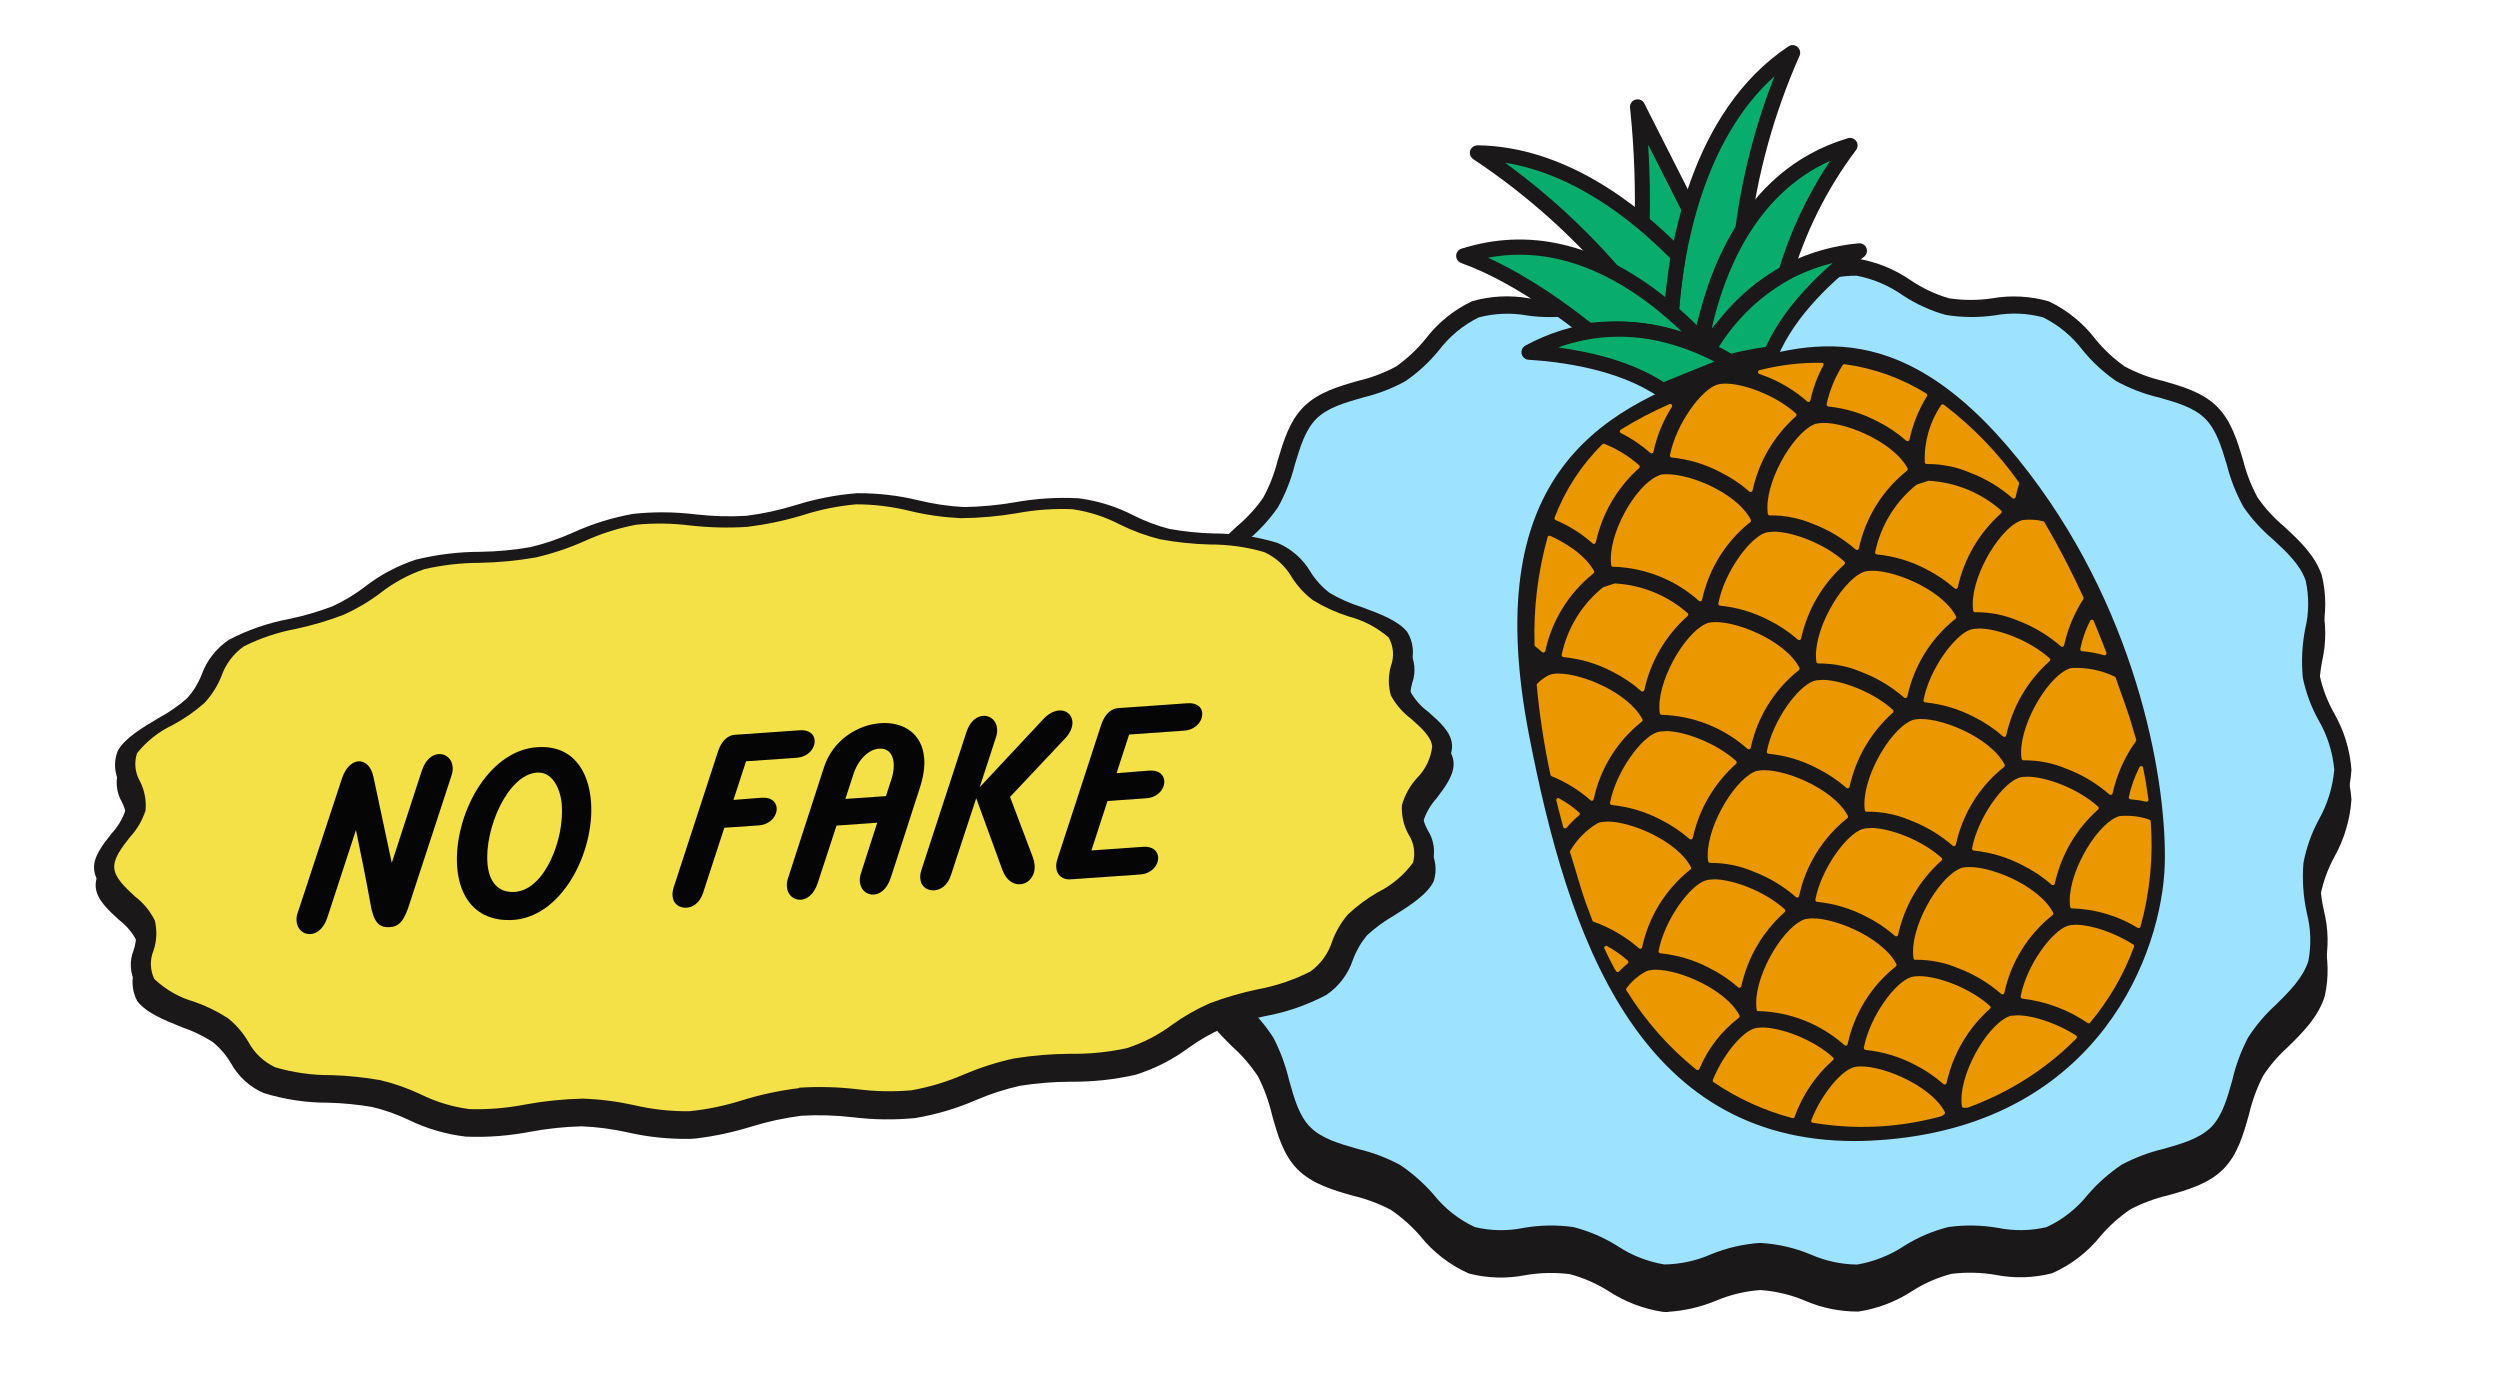 <svg viewBox="0 0 276.5 152.5" xmlns:xlink="http://www.w3.org/1999/xlink" xmlns="http://www.w3.org/2000/svg" data-name="Layer 1" id="Layer_1">
  <defs>
    <style>
      .cls-1 {
        fill: none;
      }

      .cls-2 {
        fill: #9de2ff;
      }

      .cls-3 {
        fill: #040504;
      }

      .cls-4 {
        fill: #f4e047;
      }

      .cls-5 {
        fill: #08ad6d;
      }

      .cls-6 {
        fill: #1a1818;
      }

      .cls-7 {
        isolation: isolate;
      }

      .cls-8 {
        clip-path: url(#clippath-1);
      }

      .cls-9 {
        fill: #ea9700;
      }

      .cls-10 {
        clip-path: url(#clippath);
      }
    </style>
    <clipPath id="clippath">
      <rect height="113.27" width="130.75" y="31.84" x="129.35" class="cls-1"></rect>
    </clipPath>
    <clipPath id="clippath-1">
      <rect transform="translate(-7.16 110.11) rotate(-31)" height="121.92" width="71.94" y="7" x="158.97" class="cls-1"></rect>
    </clipPath>
  </defs>
  <g data-name="Group 5435" id="Group_5435">
    <g data-name="Group 736" id="Group_736">
      <g data-name="Group 5341" id="Group_5341">
        <g class="cls-10">
          <g data-name="Group 79" id="Group_79">
            <path d="M194.73,35.14c-3.59,0-7.24-2.63-10.67-2.3-3.59.35-6.64,3.63-9.99,4.36-3.52.77-7.7-.91-10.9.31-3.36,1.28-5.29,5.31-8.23,7.12-3.02,1.86-7.51,1.83-10.01,4.29-2.48,2.44-2.51,6.9-4.39,9.95-1.78,2.89-5.8,4.87-6.98,8.35-1.08,3.16.8,7.23.27,10.9-.48,3.29-3.51,6.59-3.51,10.31s3,7.14,3.42,10.45c.48,3.76-1.5,7.8-.52,10.99,1.11,3.59,5.06,5.73,6.75,8.65,1.84,3.18,1.8,7.67,4.25,10.12,2.51,2.52,7.03,2.49,10.1,4.32,2.98,1.78,5.04,5.77,8.47,6.97,3.26,1.14,7.42-.65,11,.03,3.39.65,6.55,3.86,10.18,4.15,3.45.28,7.12-2.38,10.75-2.38s7.29,2.66,10.75,2.38c3.63-.29,6.79-3.51,10.18-4.15,3.59-.68,7.75,1.11,11.01-.03,3.44-1.2,5.49-5.19,8.48-6.97,3.07-1.83,7.59-1.8,10.1-4.32,2.45-2.45,2.41-6.94,4.25-10.12,1.69-2.92,5.64-5.06,6.75-8.65.98-3.19-1-7.24-.52-10.99.42-3.31,3.42-6.67,3.42-10.45s-3.03-7.02-3.5-10.31c-.53-3.67,1.35-7.74.27-10.9-1.19-3.47-5.2-5.46-6.98-8.35-1.88-3.05-1.92-7.52-4.39-9.96-2.5-2.45-6.99-2.42-10.01-4.29-2.94-1.81-4.87-5.84-8.23-7.12-3.2-1.23-7.38.46-10.9-.31-3.35-.73-6.4-4.01-9.99-4.36-3.43-.33-7.08,2.3-10.67,2.3" class="cls-6" data-name="Path 252" id="Path_252"></path>
            <path d="M184.49,145.11c-.2,0-.39,0-.59-.02-2.14-.33-4.18-1.11-5.99-2.29-1.33-.84-2.78-1.48-4.3-1.88-1.62-.2-3.27-.17-4.88.11-2.08.41-4.22.35-6.27-.18-2.08-.92-3.92-2.33-5.34-4.1-.97-1.13-2.08-2.12-3.31-2.95-1.32-.69-2.72-1.21-4.16-1.55-2.21-.63-4.49-1.28-6.13-2.91-1.59-1.59-2.23-3.86-2.84-6.06-.35-1.48-.87-2.91-1.56-4.26-.78-1.17-1.7-2.25-2.75-3.19-1.66-1.64-3.37-3.33-4.09-5.66-.43-2.04-.4-4.15.11-6.17.36-1.64.48-3.31.37-4.99-.29-1.46-.8-2.87-1.51-4.18-1.1-1.96-1.75-4.14-1.91-6.39.16-2.24.83-4.41,1.96-6.34.72-1.29,1.24-2.67,1.55-4.11.14-1.62.05-3.25-.27-4.85-.48-2.05-.46-4.18.04-6.23.77-2.25,2.51-3.85,4.19-5.41,1.09-.91,2.06-1.97,2.88-3.13.72-1.32,1.27-2.73,1.63-4.18.65-2.15,1.31-4.38,2.91-5.95s3.82-2.21,5.98-2.83c1.47-.34,2.88-.88,4.2-1.6,1.22-.86,2.31-1.88,3.25-3.04,1.36-1.78,3.12-3.21,5.14-4.17,2.02-.58,4.15-.7,6.23-.34,1.6.23,3.22.23,4.81,0,1.49-.44,2.9-1.1,4.19-1.96,1.77-1.23,3.78-2.05,5.91-2.42,2.04-.04,4.07.36,5.95,1.17,1.53.63,3.16,1.01,4.81,1.13,1.65-.11,3.28-.49,4.81-1.13,1.88-.81,3.91-1.2,5.95-1.17,2.12.36,4.14,1.19,5.91,2.42,1.29.86,2.7,1.53,4.19,1.96,1.6.24,3.22.24,4.81,0,2.07-.36,4.2-.24,6.23.34,2.02.96,3.78,2.39,5.14,4.16.94,1.16,2.03,2.18,3.25,3.04,1.33.72,2.74,1.25,4.21,1.59,2.15.62,4.38,1.25,5.98,2.83s2.26,3.8,2.91,5.95c.36,1.46.91,2.87,1.63,4.18.82,1.16,1.79,2.22,2.88,3.13,1.68,1.56,3.42,3.16,4.19,5.41.5,2.04.51,4.18.04,6.23-.31,1.6-.4,3.23-.27,4.85.31,1.44.84,2.82,1.55,4.11,1.13,1.94,1.8,4.11,1.96,6.34-.15,2.25-.81,4.43-1.91,6.39-.71,1.31-1.22,2.72-1.51,4.18-.12,1.67,0,3.35.37,4.98.51,2.02.55,4.13.11,6.17-.72,2.34-2.43,4.03-4.09,5.66-1.05.94-1.97,2.01-2.74,3.18-.69,1.35-1.21,2.78-1.56,4.26-.61,2.19-1.25,4.46-2.84,6.06-1.63,1.64-3.92,2.29-6.13,2.91-1.45.34-2.85.86-4.16,1.55-1.23.84-2.34,1.83-3.3,2.96-1.43,1.78-3.26,3.18-5.34,4.1-2.05.53-4.19.59-6.27.18-1.61-.28-3.26-.31-4.88-.11-1.52.4-2.97,1.03-4.3,1.88-1.81,1.18-3.85,1.97-5.99,2.29-2.04.01-4.05-.4-5.92-1.21-1.56-.66-3.22-1.05-4.9-1.17-1.69.12-3.34.51-4.9,1.17-1.7.71-3.5,1.12-5.33,1.24M194.72,140.77c1.91.11,3.78.54,5.55,1.28,1.62.71,3.36,1.09,5.13,1.11,1.86-.31,3.63-1.01,5.2-2.06,1.51-.95,3.15-1.65,4.88-2.09,1.82-.25,3.66-.22,5.47.09,1.78.36,3.63.34,5.4-.08,1.79-.83,3.35-2.06,4.58-3.61,1.09-1.26,2.34-2.36,3.72-3.29,1.46-.78,3.01-1.37,4.63-1.75,2.06-.59,4.01-1.14,5.28-2.42,1.23-1.24,1.77-3.17,2.34-5.21.38-1.64.97-3.22,1.75-4.71.86-1.33,1.89-2.53,3.06-3.59,1.49-1.47,3.02-2.99,3.6-4.86.33-1.75.27-3.55-.17-5.27-.4-1.82-.53-3.69-.38-5.55.31-1.66.88-3.27,1.68-4.76.97-1.71,1.56-3.61,1.73-5.56-.17-1.94-.78-3.82-1.76-5.5-.81-1.46-1.39-3.04-1.73-4.68-.17-1.81-.08-3.63.27-5.41.42-1.75.43-3.56.05-5.32-.61-1.78-2.1-3.16-3.67-4.61-1.22-1.03-2.3-2.22-3.21-3.54-.81-1.46-1.43-3.03-1.84-4.65-.6-2.01-1.17-3.9-2.41-5.13s-3.14-1.77-5.15-2.34c-1.64-.39-3.21-1-4.69-1.81-1.38-.95-2.62-2.09-3.68-3.39-1.16-1.54-2.67-2.79-4.39-3.65-1.75-.47-3.58-.54-5.36-.22-1.79.26-3.62.25-5.41-.05-1.69-.47-3.3-1.21-4.77-2.18-1.53-1.08-3.27-1.81-5.11-2.16-1.77,0-3.51.36-5.13,1.07-1.73.71-3.57,1.12-5.44,1.23-1.87-.11-3.71-.52-5.44-1.23-1.62-.71-3.36-1.07-5.13-1.07-1.84.35-3.58,1.09-5.11,2.16-1.46.97-3.07,1.71-4.77,2.19-1.79.29-3.61.31-5.41.05-1.78-.32-3.61-.24-5.36.22-1.73.86-3.23,2.11-4.39,3.65-1.06,1.3-2.3,2.44-3.68,3.39-1.47.81-3.05,1.42-4.69,1.81-2.01.58-3.91,1.11-5.15,2.34s-1.81,3.12-2.41,5.13c-.41,1.62-1.03,3.18-1.84,4.65-.91,1.32-1.99,2.51-3.21,3.54-1.57,1.45-3.06,2.83-3.67,4.61-.38,1.75-.37,3.57.05,5.32.35,1.78.44,3.6.27,5.41-.34,1.64-.92,3.22-1.73,4.68-.98,1.68-1.59,3.55-1.77,5.49.17,1.96.76,3.86,1.73,5.56.8,1.49,1.37,3.1,1.68,4.76.15,1.86.02,3.73-.38,5.55-.45,1.72-.5,3.53-.17,5.28.58,1.87,2.12,3.39,3.6,4.85,1.17,1.06,2.2,2.27,3.06,3.6.78,1.49,1.36,3.07,1.75,4.71.57,2.05,1.11,3.98,2.35,5.21,1.27,1.28,3.22,1.83,5.28,2.42,1.61.38,3.17.97,4.63,1.75,1.38.92,2.63,2.03,3.72,3.28,1.22,1.54,2.79,2.78,4.58,3.61,1.77.42,3.61.45,5.4.08,1.81-.31,3.65-.34,5.47-.09,1.72.44,3.37,1.14,4.88,2.09,1.57,1.04,3.34,1.74,5.2,2.06,1.77-.03,3.51-.41,5.13-1.11,1.76-.73,3.64-1.16,5.55-1.28" class="cls-6" data-name="Path 253" id="Path_253"></path>
          </g>
        </g>
        <path d="M194.73,31.84c-3.59,0-7.24-2.63-10.67-2.3-3.59.35-6.64,3.63-9.99,4.36-3.52.77-7.7-.91-10.9.31-3.36,1.28-5.29,5.31-8.23,7.12-3.02,1.86-7.51,1.83-10.01,4.29-2.48,2.44-2.51,6.9-4.39,9.95-1.78,2.89-5.8,4.87-6.98,8.35-1.08,3.16.8,7.23.27,10.9-.48,3.29-3.51,6.6-3.51,10.32s3,7.14,3.42,10.45c.48,3.76-1.5,7.8-.52,10.99,1.11,3.59,5.06,5.73,6.75,8.65,1.84,3.18,1.8,7.67,4.25,10.12,2.51,2.52,7.03,2.49,10.1,4.32,2.98,1.78,5.04,5.77,8.47,6.97,3.26,1.14,7.42-.65,11,.03,3.39.65,6.55,3.86,10.18,4.15,3.45.28,7.12-2.38,10.75-2.38s7.29,2.66,10.75,2.38c3.63-.29,6.79-3.51,10.18-4.15,3.59-.68,7.75,1.11,11.01-.03,3.44-1.2,5.49-5.19,8.48-6.97,3.07-1.83,7.59-1.8,10.1-4.32,2.45-2.45,2.41-6.94,4.25-10.12,1.69-2.92,5.64-5.06,6.75-8.65.98-3.19-1-7.24-.52-10.99.42-3.31,3.42-6.67,3.42-10.45s-3.03-7.02-3.5-10.31c-.53-3.67,1.35-7.74.27-10.9-1.19-3.47-5.2-5.46-6.98-8.35-1.88-3.05-1.92-7.52-4.39-9.96-2.5-2.45-6.99-2.42-10.01-4.29-2.94-1.81-4.87-5.84-8.23-7.12-3.2-1.23-7.38.46-10.9-.31-3.35-.73-6.4-4.01-9.99-4.36-3.43-.33-7.08,2.3-10.67,2.3" class="cls-2" data-name="Path 254" id="Path_254"></path>
        <path d="M184.49,141.82c-.2,0-.39,0-.59-.02-2.14-.33-4.18-1.11-5.99-2.29-1.33-.84-2.78-1.48-4.3-1.88-1.62-.2-3.27-.17-4.88.11-2.08.41-4.22.35-6.27-.18-2.08-.92-3.92-2.33-5.34-4.1-.97-1.13-2.08-2.12-3.31-2.95-1.32-.69-2.72-1.21-4.16-1.55-2.21-.63-4.49-1.28-6.13-2.91-1.59-1.59-2.23-3.86-2.84-6.06-.35-1.48-.87-2.91-1.56-4.26-.78-1.17-1.7-2.25-2.75-3.19-1.66-1.64-3.37-3.33-4.09-5.66-.43-2.04-.4-4.15.11-6.17.36-1.64.48-3.31.37-4.99-.29-1.46-.8-2.87-1.51-4.18-1.1-1.96-1.75-4.14-1.91-6.39.16-2.24.83-4.41,1.96-6.34.72-1.29,1.24-2.67,1.55-4.11.14-1.62.05-3.25-.27-4.85-.48-2.05-.46-4.18.04-6.23.77-2.25,2.51-3.85,4.19-5.41,1.09-.91,2.06-1.97,2.88-3.13.72-1.32,1.27-2.73,1.63-4.18.65-2.15,1.31-4.38,2.91-5.95s3.82-2.21,5.98-2.83c1.47-.34,2.88-.88,4.2-1.59,1.22-.86,2.31-1.88,3.25-3.04,1.36-1.78,3.12-3.21,5.14-4.17,2.02-.58,4.15-.7,6.23-.34,1.6.23,3.22.23,4.81,0,1.49-.44,2.91-1.1,4.19-1.96,1.77-1.23,3.78-2.05,5.91-2.42,2.04-.04,4.07.36,5.95,1.17,1.53.63,3.16,1.01,4.81,1.13,1.65-.11,3.28-.49,4.81-1.13,1.88-.8,3.91-1.2,5.95-1.16,2.12.36,4.14,1.19,5.91,2.42,1.29.86,2.7,1.53,4.19,1.96,1.59.24,3.22.24,4.81,0,2.07-.36,4.2-.24,6.23.34,2.02.96,3.78,2.39,5.14,4.16.94,1.16,2.03,2.18,3.25,3.04,1.33.72,2.74,1.25,4.21,1.59,2.15.62,4.38,1.25,5.98,2.83,1.6,1.57,2.26,3.8,2.91,5.95.36,1.46.91,2.87,1.63,4.18.82,1.16,1.79,2.22,2.88,3.13,1.68,1.56,3.42,3.16,4.19,5.41.5,2.04.51,4.18.04,6.23-.31,1.6-.4,3.23-.27,4.85.31,1.44.84,2.82,1.55,4.11,1.13,1.94,1.8,4.11,1.96,6.34-.15,2.25-.81,4.43-1.91,6.39-.71,1.31-1.22,2.72-1.51,4.18-.12,1.67,0,3.35.37,4.98.51,2.02.55,4.13.11,6.17-.72,2.34-2.43,4.03-4.09,5.66-1.05.94-1.97,2.01-2.75,3.19-.69,1.35-1.21,2.78-1.56,4.26-.61,2.19-1.25,4.46-2.84,6.06-1.63,1.64-3.92,2.29-6.13,2.91-1.45.34-2.85.86-4.16,1.55-1.23.84-2.34,1.83-3.3,2.96-1.43,1.78-3.26,3.18-5.34,4.1-2.05.53-4.19.59-6.27.18-1.61-.28-3.26-.31-4.88-.11-1.52.4-2.97,1.03-4.3,1.88-1.81,1.18-3.85,1.97-5.99,2.29-2.04,0-4.05-.41-5.92-1.22-1.56-.66-3.22-1.05-4.9-1.17-1.69.12-3.34.51-4.9,1.17-1.7.71-3.5,1.12-5.33,1.24M194.72,137.47c1.91.11,3.78.54,5.55,1.28,1.62.71,3.36,1.09,5.13,1.11,1.86-.32,3.63-1.02,5.2-2.06,1.51-.95,3.15-1.65,4.88-2.09,1.82-.25,3.66-.22,5.47.09,1.78.36,3.63.34,5.4-.08,1.79-.83,3.35-2.06,4.58-3.61,1.09-1.26,2.34-2.36,3.72-3.29,1.46-.78,3.01-1.37,4.63-1.75,2.06-.59,4.01-1.14,5.28-2.42,1.23-1.24,1.77-3.17,2.34-5.21.38-1.64.97-3.22,1.75-4.71.86-1.33,1.89-2.54,3.06-3.6,1.49-1.47,3.02-2.99,3.6-4.86.33-1.75.27-3.55-.17-5.27-.4-1.82-.53-3.69-.38-5.55.31-1.66.88-3.27,1.68-4.76.97-1.71,1.56-3.61,1.73-5.56-.17-1.94-.77-3.82-1.75-5.5-.81-1.46-1.39-3.04-1.73-4.68-.17-1.81-.08-3.63.27-5.41.42-1.75.43-3.56.05-5.32-.61-1.78-2.1-3.16-3.67-4.61-1.22-1.03-2.3-2.22-3.21-3.54-.81-1.46-1.43-3.03-1.84-4.65-.6-2.01-1.17-3.9-2.41-5.13s-3.14-1.77-5.15-2.34c-1.64-.39-3.22-1-4.69-1.81-1.38-.95-2.62-2.09-3.68-3.39-1.16-1.54-2.67-2.79-4.39-3.65-1.75-.47-3.58-.54-5.36-.22-1.79.26-3.62.24-5.41-.05-1.69-.47-3.3-1.21-4.77-2.18-1.53-1.08-3.27-1.81-5.11-2.16-1.77,0-3.51.36-5.13,1.07-1.73.71-3.57,1.12-5.44,1.23-1.87-.11-3.71-.52-5.44-1.23-1.62-.7-3.36-1.07-5.13-1.07-1.84.35-3.58,1.09-5.11,2.16-1.46.97-3.07,1.71-4.77,2.19-1.79.29-3.61.31-5.41.05-1.78-.32-3.61-.24-5.36.22-1.73.86-3.23,2.11-4.4,3.65-1.06,1.3-2.3,2.44-3.68,3.39-1.47.81-3.05,1.42-4.69,1.81-2.01.58-3.91,1.11-5.15,2.34-1.25,1.23-1.81,3.12-2.41,5.13-.41,1.62-1.03,3.18-1.84,4.65-.91,1.32-1.99,2.51-3.21,3.54-1.57,1.46-3.06,2.83-3.67,4.61-.38,1.75-.37,3.57.05,5.32.35,1.78.44,3.6.27,5.41-.34,1.64-.92,3.22-1.73,4.68-.99,1.68-1.59,3.56-1.77,5.5.17,1.96.76,3.86,1.73,5.56.8,1.49,1.37,3.1,1.68,4.76.15,1.86.02,3.73-.38,5.55-.45,1.72-.5,3.53-.17,5.28.58,1.87,2.12,3.39,3.6,4.85,1.17,1.06,2.2,2.27,3.06,3.6.78,1.49,1.36,3.07,1.75,4.71.57,2.05,1.11,3.98,2.35,5.21,1.27,1.28,3.22,1.83,5.28,2.42,1.61.38,3.17.97,4.63,1.75,1.38.92,2.63,2.03,3.72,3.28,1.22,1.54,2.79,2.78,4.58,3.61,1.77.42,3.61.45,5.4.08,1.81-.31,3.65-.34,5.47-.09,1.72.44,3.37,1.14,4.88,2.09,1.57,1.04,3.34,1.74,5.2,2.05,1.77-.03,3.51-.4,5.13-1.11,1.76-.73,3.64-1.16,5.55-1.28" class="cls-6" data-name="Path 255" id="Path_255"></path>
        <rect height="116.57" width="130.75" y="28.55" x="129.35" class="cls-1" data-name="Rectangle 73" id="Rectangle_73"></rect>
      </g>
    </g>
    <g data-name="Group 739" id="Group_739">
      <g class="cls-8">
        <g data-name="Group 424" id="Group_424">
          <path d="M231.37,68.75s.02.06.04.09c.1.24.2.48.29.72.02.04.04.09.05.13.1.26.21.52.31.78l.03.06c.23.58.45,1.16.67,1.73-.81-.24-1.63-.39-2.47-.45.22-1.06.58-2.09,1.07-3.06M230.23,66.14c-1.03,1.58-1.76,3.34-2.16,5.18-1.4-1.23-3.02-2.2-4.76-2.86-1.54-.66-3.2-.98-4.88-.97-.47-3.34,2.7-8.62,4.96-9.65l.21-.09.24-.04c.7-.08,1.41-.03,2.1.14,1.58,2.69,3.01,5.45,4.3,8.29M198.81,73.95c-2.77,2.18-4.68,5.27-5.42,8.72-2.66-2.37-6.07-3.72-9.63-3.82-.47-3.34,2.7-8.62,4.96-9.65l.21-.09.24-.04c2.27-.37,8.05,1.83,9.65,4.88M190.26,66.77c.65-3.38,3.42-7.1,5.05-7.63,1.61-.53,5.99.82,8.53,3.13-2.46,2.19-4.16,5.1-4.86,8.32-2.46-2.12-5.5-3.45-8.72-3.82M194.3,85.48l.24-.04c2.27-.37,8.05,1.83,9.65,4.88-2.77,2.19-4.69,5.27-5.42,8.73-1.4-1.23-3.02-2.2-4.76-2.86-1.54-.66-3.2-.99-4.87-.97-.47-3.34,2.7-8.62,4.96-9.65l.2-.09ZM201.09,84.79c-1.7-.89-3.56-1.45-5.47-1.64.65-3.38,3.42-7.1,5.05-7.63,1.6-.52,5.99.82,8.53,3.14-2.46,2.19-4.16,5.1-4.86,8.32-.99-.87-2.08-1.6-3.26-2.18M211.43,79.91l.2-.09.24-.04c2.27-.37,8.05,1.83,9.65,4.88-2.77,2.19-4.69,5.27-5.42,8.73-1.4-1.23-3.02-2.2-4.76-2.86-1.54-.65-3.2-.98-4.88-.97-.47-3.34,2.7-8.62,4.96-9.65M210.74,77c-1.4-1.23-3.02-2.2-4.76-2.86-1.54-.66-3.2-.99-4.88-.97-.47-3.34,2.7-8.62,4.96-9.65l.21-.09.24-.04c2.27-.37,8.05,1.83,9.65,4.88-2.77,2.19-4.69,5.27-5.42,8.73M213.05,62.74c-1.7-.89-3.55-1.44-5.46-1.62.61-2.86,2.17-5.43,4.42-7.29l1.32-.43c2.9.17,5.66,1.31,7.84,3.23-2.46,2.19-4.16,5.1-4.86,8.31-.99-.87-2.08-1.6-3.26-2.19M205.38,60.61c-1.4-1.23-3.02-2.2-4.76-2.86-1.54-.65-3.2-.98-4.88-.97-.47-3.34,2.7-8.62,4.96-9.65l.1-.05.35-.06c2.26-.37,7.99,1.82,9.63,4.86-2.76,2.19-4.68,5.27-5.41,8.72M193.62,54.21c-.99-.87-2.08-1.6-3.26-2.18-1.7-.89-3.56-1.45-5.47-1.64.65-3.38,3.42-7.1,5.05-7.63,1.6-.53,5.99.82,8.53,3.14-2.46,2.19-4.16,5.1-4.86,8.32M193.45,57.56c-2.77,2.18-4.68,5.27-5.42,8.72-2.66-2.37-6.07-3.72-9.63-3.82-.43-3.35,2.71-8.59,4.96-9.61l.34-.15.11-.02c2.27-.37,8.05,1.83,9.65,4.88M186.51,67.97c-2.46,2.19-4.16,5.1-4.86,8.31-.99-.87-2.08-1.6-3.26-2.19-1.7-.89-3.56-1.44-5.46-1.63.61-2.86,2.17-5.44,4.43-7.3l1.32-.43c2.9.17,5.66,1.31,7.84,3.23M183.33,81.2c1.6-.53,5.99.82,8.53,3.14-2.46,2.19-4.16,5.1-4.86,8.32-.99-.87-2.08-1.6-3.26-2.18-1.7-.89-3.56-1.45-5.47-1.64.65-3.38,3.42-7.1,5.05-7.63M188.7,97.58c1.6-.53,5.99.82,8.53,3.14-2.46,2.19-4.16,5.1-4.86,8.32-.99-.87-2.08-1.6-3.26-2.18-1.7-.89-3.56-1.45-5.47-1.64.65-3.38,3.42-7.1,5.05-7.63M199.45,101.97l.21-.1.24-.04c2.27-.37,8.05,1.83,9.65,4.88-2.77,2.18-4.69,5.27-5.42,8.72-2.66-2.37-6.08-3.73-9.64-3.83-.47-3.34,2.7-8.62,4.96-9.65M206.45,101.17c-1.7-.89-3.56-1.45-5.47-1.64.65-3.38,3.42-7.1,5.05-7.63,1.61-.53,5.99.82,8.53,3.13-2.46,2.19-4.16,5.1-4.86,8.32-.99-.87-2.08-1.6-3.26-2.18M216.79,96.29l.2-.09.24-.04c2.27-.37,8.05,1.83,9.65,4.88-2.77,2.19-4.69,5.27-5.42,8.73-1.4-1.23-3.01-2.2-4.76-2.86-1.54-.66-3.2-.98-4.88-.97-.47-3.34,2.7-8.62,4.96-9.65M223.78,95.5c-1.7-.89-3.55-1.45-5.46-1.64.65-3.38,3.42-7.1,5.05-7.63,1.6-.53,5.99.82,8.53,3.14-2.46,2.19-4.16,5.1-4.86,8.32-.99-.87-2.08-1.61-3.26-2.19M221.67,81.29c-2.46-2.12-5.5-3.45-8.72-3.82.65-3.38,3.42-7.1,5.05-7.63,1.61-.53,5.99.82,8.53,3.13-2.46,2.19-4.16,5.1-4.86,8.32M214.85,44.93c3.16,2.42,5.94,5.29,8.25,8.53-.16.48-.29.97-.39,1.47-1.4-1.23-3.02-2.2-4.76-2.86-1.54-.65-3.2-.98-4.87-.97-.06-2.19.56-4.35,1.77-6.18M203.99,40.49c3.18.43,6.23,1.52,8.95,3.21-.93,1.51-1.6,3.16-1.97,4.89-.99-.87-2.08-1.6-3.25-2.19-1.7-.9-3.56-1.46-5.47-1.65.33-1.51.92-2.95,1.75-4.26M201.47,40.31c-.67,1.23-1.16,2.56-1.45,3.93-1.41-1.23-3.02-2.21-4.77-2.87-.2-.08-.4-.15-.6-.22,2.23-.58,4.52-.86,6.82-.84M184.74,44.88c-.99,1.55-1.69,3.26-2.07,5.05-1-.89-2.11-1.64-3.31-2.23,1.73-1.06,3.52-2,5.38-2.82M177.37,49.28c1.38.56,2.66,1.34,3.78,2.32-2.46,2.19-4.16,5.11-4.85,8.33-1.24-1.09-2.64-1.97-4.16-2.62,1.15-3.02,2.94-5.76,5.23-8.04M171.38,59.46c1.92.76,3.57,2.08,4.73,3.79-2.76,2.19-4.67,5.27-5.4,8.72-.24-.22-.5-.43-.77-.64-.12-4.01.37-8.01,1.45-11.87M170.18,75.75c.35-.35.76-.65,1.21-.88l.2-.09.24-.04c2.27-.37,8.05,1.83,9.65,4.88-2.77,2.19-4.69,5.27-5.42,8.73-1.3-1.14-2.77-2.05-4.37-2.7-.7-3.26-1.21-6.57-1.51-9.89M172.35,88.49c.78.43,1.51.94,2.18,1.53-.52.42-.99.89-1.42,1.4-.26-.97-.51-1.95-.75-2.93M175.93,100.67c-.2-.52-.4-1.07-.57-1.61-.28-.86-.55-1.77-.8-2.64-.22-.73-.44-1.48-.68-2.24.71-1.2,1.7-2.21,2.89-2.93l.21-.1.24-.04c2.27-.37,8.05,1.83,9.65,4.88-2.77,2.19-4.69,5.27-5.42,8.73-1.5-1.31-3.23-2.32-5.11-2.99-.13-.36-.26-.72-.4-1.07M178.71,106.97c-.37-.7-.73-1.41-1.07-2.14.81.44,1.56.97,2.25,1.57-.34.28-.66.58-.96.9-.02-.03-.21-.33-.21-.33M187.77,118.14c-3.04-2.45-5.64-5.4-7.69-8.72.55-.73,1.24-1.33,2.04-1.77l.2-.09.24-.04c2.27-.37,8.04,1.83,9.65,4.88-1.96,1.49-3.49,3.48-4.44,5.75M198.29,123.46c-3.08-.82-6-2.15-8.64-3.94,1.12-2.75,3.15-5.14,4.41-5.55,1.6-.52,5.98.82,8.53,3.13-1.95,1.72-3.43,3.91-4.3,6.35M214.76,123.17l-.12.08c-4.6,1.25-9.42,1.5-14.12.72,1.05-2.68,2.97-5.02,4.29-5.62l.21-.1.24-.04c2.27-.37,8.03,1.82,9.64,4.87-.05.03-.1.06-.14.1M215.08,119.74c-.99-.87-2.08-1.6-3.26-2.18-1.7-.89-3.56-1.45-5.47-1.64.65-3.38,3.42-7.1,5.05-7.63,1.6-.53,5.99.82,8.53,3.14-2.46,2.19-4.16,5.1-4.86,8.32M217.62,122.3h-.11c-.11,0-.22,0-.32.01-.47-3.34,2.7-8.61,4.96-9.64l.21-.1.24-.04c1.49-.24,4.53.62,6.9,2.16-3.35,3.37-7.41,5.97-11.88,7.6M231.01,112.97c-2.18-1.5-4.7-2.43-7.33-2.72.65-3.38,3.42-7.1,5.05-7.63,1.28-.42,4.49.38,7.07,2.03-1.11,3.03-2.73,5.85-4.8,8.33M236.54,102.44c-2.22-1.37-4.77-2.13-7.38-2.18-.47-3.34,2.7-8.62,4.96-9.65l.2-.09.24-.04c1.04-.08,2.09.05,3.09.4.3,3.89-.08,7.8-1.11,11.57M237.41,88.46c-.58-.14-1.16-.23-1.75-.27.24-1.13.63-2.22,1.16-3.24.25,1.17.44,2.35.59,3.51M235.78,80.91c.09.31.18.63.28.94-1.25,1.76-2.14,3.75-2.61,5.85-1.4-1.23-3.02-2.2-4.76-2.86-1.54-.65-3.2-.98-4.88-.97-.47-3.34,2.7-8.62,4.96-9.65l.21-.1.24-.04c1.59-.07,3.17.25,4.6.94.23.68.47,1.36.7,2.01.28.78.56,1.59.82,2.38.16.49.31,1,.44,1.49" class="cls-6" data-name="Path 996" id="Path_996"></path>
          <path d="M190.78,41.8c-12.59,4.03-26.03,11.07-20.59,39.23,5.44,28.16,14.84,45.93,38.37,43.91,22.78-1.95,29.45-19.98,29.74-29.3.23-7.26-2.07-25.92-14.7-42.54-13.19-17.35-23.17-14.37-32.83-11.28" class="cls-6" data-name="Path 997" id="Path_997"></path>
          <path d="M205.13,126.2c-23.99,0-31.7-22.58-36.03-44.96-5.39-27.87,7.07-35.94,21.34-40.5,9.49-3.04,20.26-6.48,34.05,11.67,12.35,16.24,15.19,34.83,14.93,43.25-.3,9.62-7.12,28.35-30.76,30.38-1.21.1-2.39.16-3.53.16ZM191.12,42.87c-12.38,3.96-25.14,10.48-19.83,37.95,6.24,32.28,17.01,44.73,37.18,43.01,22.08-1.89,28.45-19.29,28.73-28.23.26-8.13-2.5-26.09-14.47-41.83-12.84-16.9-22.38-13.85-31.6-10.9h0Z" class="cls-6"></path>
          <path d="M228.54,102.01c-1.88.61-4.77,4.48-5.47,8.11-.07.34.16.67.5.74.03,0,.05,0,.08,0,2.52.29,4.92,1.19,7.01,2.62.2.14.47.15.68.02.06-.04.11-.08.16-.14,2.11-2.54,3.77-5.41,4.91-8.51.1-.28,0-.59-.25-.75-2.61-1.67-6.03-2.62-7.61-2.1" class="cls-9" data-name="Path 999" id="Path_999"></path>
          <path d="M231.01,114.02c-.21,0-.41-.06-.59-.18-2.02-1.39-4.38-2.27-6.82-2.55l-.11-.02c-.28-.05-.51-.21-.67-.44s-.22-.51-.16-.79c.75-3.87,3.76-7.78,5.76-8.43h0c1.71-.56,5.21.38,7.96,2.15.41.26.59.79.42,1.25-1.16,3.15-2.83,6.05-4.98,8.63-.07.09-.16.17-.26.23-.17.1-.35.15-.54.15ZM229.59,102.28c-.36,0-.67.04-.92.12h0c-1.73.57-4.53,4.35-5.19,7.8-.02.1.07.23.17.25,2.62.3,5.11,1.23,7.25,2.7.07.04.16.05.23,0,2.14-2.55,3.76-5.37,4.89-8.43.03-.1,0-.2-.08-.26-2.05-1.31-4.66-2.18-6.33-2.18Z" class="cls-6"></path>
          <path d="M222.5,111.91l-.24.04c-.05,0-.11.02-.16.05l-.21.1c-2.54,1.14-5.81,6.79-5.32,10.3.05.33.34.56.67.54.1,0,.19,0,.39-.01.07,0,.15-.01.22-.04,2-.74,3.92-1.67,5.75-2.76,2.32-1.39,4.46-3.06,6.35-4.99.25-.25.24-.65,0-.9-.03-.03-.06-.06-.1-.08-2.38-1.54-5.6-2.54-7.34-2.25" class="cls-9" data-name="Path 1001" id="Path_1001"></path>
          <path d="M217.19,123.36c-.52,0-.97-.39-1.04-.91-.51-3.67,2.88-9.53,5.56-10.74l.21-.1c.09-.04.18-.06.27-.08l.23-.04c1.82-.3,5.18.72,7.64,2.31.06.04.12.08.17.13.2.19.31.46.31.74s-.1.55-.3.75c-1.92,1.95-4.09,3.65-6.44,5.05-1.84,1.11-3.8,2.05-5.82,2.8-.12.04-.24.07-.36.07-.18,0-.28,0-.37.01-.02,0-.04,0-.06,0ZM222.56,112.32l-.23.04-.27.11c-2.4,1.08-5.54,6.56-5.08,9.86.02.11.08.19.23.19.1,0,.2-.01.41-.01,2.05-.75,3.96-1.66,5.76-2.74,2.29-1.37,4.4-3.02,6.27-4.92.07-.07.07-.23,0-.3-2.3-1.5-5.46-2.48-7.08-2.21Z" class="cls-6"></path>
          <path d="M205.16,117.59l-.24.04c-.05,0-.1.02-.15.05l-.21.1c-1.59.72-3.57,3.29-4.62,5.97-.13.33.03.69.36.82.04.01.08.03.12.03,4.79.8,9.7.55,14.39-.73.06-.01.12-.04.17-.07l.04-.02.24-.16c.28-.18.37-.54.21-.83-1.74-3.27-7.7-5.62-10.31-5.19" class="cls-9" data-name="Path 1003" id="Path_1003"></path>
          <path d="M205.97,125.47c-1.87,0-3.75-.16-5.63-.47-.07-.01-.14-.03-.21-.06-.54-.21-.8-.82-.59-1.36,1.1-2.81,3.14-5.42,4.84-6.2l.21-.1c.08-.04.17-.06.26-.08l.24-.04c2.73-.45,8.88,1.9,10.75,5.41.26.48.1,1.08-.36,1.37l-.23.16c-.15.09-.24.13-.34.15-2.94.8-5.93,1.2-8.94,1.2ZM205.23,118l-.23.04-.27.11c-1.47.67-3.41,3.19-4.4,5.74-.04.11.01.24.12.28,4.8.81,9.59.56,14.25-.71l.1-.05.21-.15c.11-.07.14-.19.08-.29-1.63-3.07-7.44-5.38-9.87-4.98Z" class="cls-6"></path>
          <path d="M215.69,119.86c.67-3.07,2.3-5.85,4.64-7.95.14-.12.23-.29.24-.47,0-.18-.07-.36-.21-.49-2.73-2.48-7.31-3.87-9.16-3.27-1.89.61-4.77,4.48-5.47,8.11-.07.34.16.67.5.74.03,0,.05,0,.08.01,1.83.19,3.6.72,5.22,1.57,1.12.56,2.17,1.26,3.12,2.09.17.15.41.2.62.13.04-.01.09-.03.13-.06.15-.09.26-.24.29-.42" class="cls-9" data-name="Path 1005" id="Path_1005"></path>
          <path d="M215.08,120.79c-.26,0-.51-.09-.71-.27-.91-.8-1.93-1.48-3.02-2.03-1.59-.83-3.3-1.35-5.08-1.53l-.12-.02c-.56-.11-.94-.66-.83-1.23.75-3.88,3.75-7.78,5.75-8.43,1.95-.64,6.66.71,9.57,3.35.23.21.35.5.34.81,0,.3-.15.59-.39.78-2.27,2.04-3.83,4.71-4.49,7.71-.06.29-.23.54-.48.69-.07.04-.15.08-.22.1-.11.03-.22.05-.32.05ZM212.26,107.96c-.36,0-.68.04-.93.12-1.74.56-4.53,4.35-5.19,7.79-.02.1.07.23.17.25,1.93.2,3.74.74,5.42,1.62,1.15.57,2.23,1.29,3.2,2.15.06.05.15.07.22.05.09-.05.13-.1.14-.16h0c.7-3.19,2.35-6.01,4.77-8.18.06-.05.09-.11.1-.18,0-.06-.02-.12-.07-.16-2.2-2-5.76-3.3-7.82-3.3Z" class="cls-6"></path>
          <path d="M211.86,106.57c1.58-.01,3.16.3,4.61.93,1.67.64,3.22,1.57,4.57,2.74.17.15.41.2.62.13.22-.07.38-.25.42-.48.7-3.29,2.52-6.23,5.15-8.32.27-.18.36-.53.21-.82-1.71-3.29-7.69-5.65-10.31-5.21l-.23.04c-.06,0-.11.03-.16.05l-.21.1c-2.53,1.15-5.82,6.8-5.32,10.31.05.32.33.56.66.55" class="cls-9" data-name="Path 1007" id="Path_1007"></path>
          <path d="M221.46,110.82c-.26,0-.51-.09-.7-.27-1.31-1.14-2.8-2.04-4.43-2.66-1.43-.61-2.89-.9-4.45-.9-.55,0-1.01-.36-1.08-.91-.52-3.65,2.87-9.52,5.56-10.75l.21-.1c.09-.04.18-.07.26-.08l.24-.04c2.74-.45,8.9,1.89,10.75,5.44.25.48.1,1.06-.35,1.36-2.52,2.01-4.29,4.88-4.97,8.06-.07.36-.34.67-.7.79-.11.04-.22.06-.33.06ZM211.95,106.15c1.62,0,3.2.32,4.69.96,1.71.65,3.29,1.6,4.68,2.81.06.06.14.07.22.05.08-.03.13-.09.14-.16.72-3.38,2.6-6.42,5.3-8.57.12-.08.15-.2.1-.3-1.61-3.09-7.41-5.41-9.87-5l-.24.04-.26.11c-2.4,1.09-5.55,6.57-5.08,9.87.02.11.09.24.22.19h.11Z" class="cls-6"></path>
          <path d="M234.47,89.85l-.24.04c-.06,0-.11.03-.16.05l-.21.1c-2.58,1.18-5.82,6.81-5.32,10.31.05.32.33.56.66.54,2.48.07,4.9.79,7.02,2.09.17.1.37.11.55.04.03-.01.06-.03.09-.04.14-.08.24-.22.28-.37,1.06-3.83,1.44-7.82,1.14-11.79-.02-.26-.2-.49-.45-.56-1.08-.37-2.23-.51-3.37-.41" class="cls-9" data-name="Path 1009" id="Path_1009"></path>
          <path d="M236.54,103.49c-.18,0-.37-.05-.53-.14-2.06-1.27-4.41-1.97-6.82-2.04-.51.03-.98-.36-1.06-.9-.53-3.72,2.82-9.49,5.56-10.75l.21-.09c.08-.04.17-.06.26-.08l.27-.04c1.2-.11,2.4.04,3.54.43.4.12.7.5.73.93.31,4.02-.08,8.03-1.15,11.92-.07.26-.24.48-.47.62l-.16.08c-.12.05-.25.07-.38.07ZM229.18,100.47c2.58.07,5.08.82,7.26,2.16.05.03.12.03.18,0,.08-.04.11-.09.12-.14,1.05-3.8,1.42-7.72,1.13-11.64,0-.09-.07-.17-.15-.2-1.04-.36-2.11-.49-3.2-.4l-.22.04-.26.11c-2.4,1.1-5.55,6.59-5.08,9.88.02.11.09.23.22.18Z" class="cls-6"></path>
          <path d="M236.26,84.66c-.56,1.07-.97,2.22-1.22,3.41-.07.34.16.67.5.74.03,0,.06,0,.08.01.56.04,1.11.13,1.65.26.16.04.33,0,.47-.07.04-.02.07-.04.1-.07.15-.14.23-.34.2-.55-.15-1.16-.35-2.36-.6-3.57-.07-.34-.4-.56-.75-.49-.19.04-.35.16-.44.33" class="cls-9" data-name="Path 1011" id="Path_1011"></path>
          <path d="M237.42,89.51c-.08,0-.16,0-.24-.03-.52-.12-1.05-.21-1.59-.25l-.13-.02c-.27-.05-.51-.21-.67-.44s-.21-.51-.16-.79c.26-1.23.68-2.41,1.26-3.52l.08-.13c.15-.22.38-.37.64-.42.28-.06.56,0,.79.15.23.15.39.39.45.67.25,1.21.45,2.42.6,3.6.04.34-.08.68-.34.91-.06.06-.12.09-.18.13-.15.09-.34.14-.52.14ZM236.57,84.97c-.51,1.01-.89,2.08-1.12,3.18-.01.07.01.13.03.16s.06.08.13.09c.62.05,1.2.14,1.75.27.05.01.11,0,.16-.03.09-.07.11-.14.1-.21-.15-1.15-.35-2.34-.59-3.53-.01-.06-.04-.1-.09-.14-.05-.03-.11-.04-.16-.03-.06.01-.12.05-.15.11l-.07.13Z" class="cls-6"></path>
          <path d="M230.8,68.47c-.51,1.02-.89,2.1-1.13,3.22-.07.34.16.67.5.74.03,0,.06,0,.08.01.79.06,1.57.21,2.33.43.34.1.69-.1.78-.44.04-.13.03-.27-.02-.4-.22-.58-.45-1.15-.7-1.79l-.31-.79-.06-.13-.33-.81c-.13-.32-.5-.48-.82-.35-.14.06-.26.17-.33.3Z" class="cls-9" data-name="Path 1013" id="Path_1013"></path>
          <path d="M232.76,73.31c-.09,0-.19-.01-.29-.04-.74-.22-1.49-.36-2.25-.42l-.13-.02c-.57-.11-.94-.66-.83-1.23.24-1.16.63-2.27,1.16-3.32.11-.23.31-.41.55-.51.54-.22,1.15.05,1.37.58l.7,1.73c.25.64.48,1.22.7,1.8.08.21.09.45.03.66-.13.46-.55.76-1.01.76ZM231.36,68.53s-.05,0-.08.02c-.05.02-.09.06-.11.1h0c-.5.99-.87,2.03-1.09,3.12-.02.11.05.22.17.25.86.07,1.67.22,2.46.45.11.03.23-.03.26-.15.01-.05.01-.09,0-.14-.22-.58-.45-1.15-.7-1.78l-.7-1.72c-.03-.09-.12-.14-.2-.14Z" class="cls-6"></path>
          <path d="M178.86,107.93c.13.01.27-.02.38-.09.05-.03.09-.07.13-.11.28-.3.58-.58.9-.84.14-.12.23-.29.24-.47,0-.18-.07-.36-.21-.49-.72-.64-1.52-1.19-2.37-1.65-.24-.14-.54-.1-.74.09-.2.19-.26.48-.14.73.35.74.71,1.47,1.11,2.22l.21.32c.11.16.28.27.47.29" class="cls-9" data-name="Path 1015" id="Path_1015"></path>
          <path d="M178.92,108.35s-.06,0-.09,0h0c-.32-.03-.61-.2-.78-.47l-.21-.32c-.43-.8-.8-1.53-1.14-2.27-.2-.41-.1-.9.24-1.21.32-.31.83-.37,1.23-.15.87.47,1.69,1.05,2.44,1.71.23.21.36.5.35.81,0,.31-.15.6-.39.79-.3.25-.59.52-.86.8-.07.07-.14.13-.22.18-.16.1-.35.15-.54.15ZM178.9,107.51s.09,0,.13-.03c.34-.35.65-.64.99-.91.05-.04.08-.1.08-.16,0-.06-.03-.12-.07-.17-.69-.61-1.46-1.15-2.28-1.6-.08-.05-.18-.03-.25.03-.07.07-.09.17-.05.25.34.73.7,1.45,1.1,2.2l.19.29c.04.06.1.09.16.1Z" class="cls-6"></path>
          <path d="M222.01,81.84c.15-.09.26-.24.29-.42.67-3.07,2.3-5.85,4.64-7.95.27-.22.32-.61.1-.88-.02-.03-.05-.05-.07-.08-2.73-2.48-7.31-3.87-9.16-3.27-1.88.61-4.77,4.48-5.47,8.11-.07.34.16.67.5.74.03,0,.06,0,.08.01,1.83.19,3.6.72,5.22,1.57,1.12.56,2.17,1.26,3.11,2.09.21.19.51.21.75.07" class="cls-9" data-name="Path 1017" id="Path_1017"></path>
          <path d="M221.75,82.49l-.04-.14c-.27,0-.53-.08-.74-.27-.91-.8-1.93-1.48-3.02-2.02-1.59-.83-3.3-1.35-5.08-1.53l-.12-.02c-.57-.11-.94-.66-.83-1.23.75-3.87,3.76-7.78,5.75-8.43,1.96-.64,6.66.71,9.57,3.35l.12.13c.17.21.25.48.22.76-.03.28-.17.53-.39.7-2.27,2.04-3.83,4.71-4.49,7.71-.05.28-.23.53-.49.69l-.47.28ZM218.86,69.52c-.36,0-.68.04-.93.12-1.73.57-4.53,4.35-5.19,7.79-.02.12.05.23.17.25,1.93.2,3.74.74,5.42,1.62,1.15.57,2.23,1.29,3.2,2.14.08.07.18.08.26.03l.03-.02s.06-.07.07-.12c.7-3.19,2.35-6.01,4.77-8.18.06-.05.09-.1.1-.16,0-.03,0-.09-.04-.15-2.22-2.03-5.79-3.33-7.85-3.33Z" class="cls-6"></path>
          <path d="M229.1,73.47l-.23.04c-.05,0-.11.02-.16.05l-.22.1c-2.53,1.15-5.81,6.8-5.32,10.31.04.33.33.56.66.55,1.58-.01,3.16.3,4.61.93,1.67.64,3.22,1.56,4.57,2.74.26.23.66.21.89-.04.08-.08.13-.19.15-.3.45-2.02,1.3-3.93,2.51-5.61.11-.16.14-.36.09-.55-.09-.32-.19-.63-.27-.93-.14-.5-.29-1.01-.45-1.51-.25-.76-.53-1.54-.79-2.3l-.05-.13c-.23-.64-.46-1.3-.68-1.96-.06-.17-.18-.31-.35-.38-1.54-.74-3.25-1.07-4.96-.98" class="cls-9" data-name="Path 1019" id="Path_1019"></path>
          <path d="M233.44,88.75c-.25,0-.5-.09-.7-.27-1.31-1.14-2.8-2.04-4.44-2.66-1.43-.61-2.88-.89-4.46-.9-.53.03-1-.36-1.08-.91-.51-3.65,2.88-9.52,5.56-10.74l.21-.1c.08-.04.17-.06.26-.08l.28-.05c1.77-.1,3.56.25,5.16,1.02.26.11.47.35.56.63.22.66.45,1.31.68,1.95l.05.14c.27.76.55,1.54.8,2.31.16.5.31,1.02.46,1.53l.27.93c.09.31.04.64-.15.91-1.18,1.65-2,3.48-2.44,5.46-.04.18-.12.35-.25.49-.21.23-.5.35-.78.35ZM223.91,84.09c1.64,0,3.21.32,4.7.96,1.71.65,3.29,1.6,4.68,2.81.09.08.23.08.31-.01.03-.03.04-.06.05-.1.47-2.09,1.33-4.03,2.58-5.77.04-.05.05-.12.03-.18l-.28-.94c-.14-.49-.29-1-.45-1.5-.25-.76-.52-1.54-.79-2.29l-.05-.14c-.23-.64-.46-1.3-.69-1.97-.02-.06-.06-.11-.12-.13-1.48-.71-3.12-1.03-4.74-.95l-.21.04-.27.11c-2.4,1.09-5.54,6.58-5.08,9.87.02.11.12.19.22.19.03,0,.07,0,.1,0Z" class="cls-6"></path>
          <path d="M227.24,98.28s.09-.03.13-.06c.15-.09.26-.24.3-.42.67-3.07,2.29-5.85,4.63-7.95.27-.22.31-.62.09-.89-.02-.02-.04-.05-.06-.07-2.73-2.48-7.31-3.87-9.15-3.27-1.89.62-4.78,4.48-5.47,8.11-.07.34.16.67.5.74.03,0,.05,0,.08.01,1.83.19,3.6.72,5.22,1.58,1.13.56,2.17,1.26,3.12,2.09.17.15.41.2.62.13" class="cls-9" data-name="Path 1021" id="Path_1021"></path>
          <path d="M227.05,98.73c-.26,0-.51-.09-.7-.27-.91-.8-1.93-1.48-3.02-2.02-1.6-.84-3.3-1.35-5.08-1.53l-.12-.02c-.27-.05-.51-.21-.66-.44-.16-.23-.21-.51-.16-.79.75-3.87,3.76-7.78,5.76-8.43,1.96-.64,6.66.71,9.56,3.36l.11.11c.18.22.26.49.23.77-.03.28-.16.53-.38.71-2.27,2.04-3.83,4.71-4.49,7.72-.06.28-.24.54-.49.69-.07.04-.14.07-.21.1-.11.03-.22.05-.33.05ZM224.23,85.9c-.36,0-.67.04-.93.12-1.74.57-4.53,4.35-5.19,7.8-.02.1.07.23.17.25,1.93.2,3.74.75,5.42,1.63,1.15.57,2.23,1.29,3.2,2.14.06.05.14.07.22.05h0s.03-.01.04-.02c.05-.03.09-.08.1-.14.7-3.18,2.35-6.01,4.77-8.18.06-.05.09-.1.09-.16,0-.03,0-.1-.05-.16-2.22-2.02-5.78-3.33-7.84-3.33Z" class="cls-6"></path>
          <path d="M206.5,90.18c1.58-.01,3.16.3,4.61.93,1.67.64,3.22,1.56,4.57,2.74.17.15.41.2.62.13.04-.01.09-.03.13-.06.15-.09.26-.24.3-.42.7-3.28,2.52-6.23,5.14-8.32.27-.18.36-.53.21-.82-1.71-3.28-7.68-5.65-10.31-5.21l-.23.04c-.06,0-.11.03-.16.05l-.2.09c-2.56,1.16-5.82,6.8-5.33,10.31.05.32.33.56.66.55" class="cls-9" data-name="Path 1023" id="Path_1023"></path>
          <path d="M216.11,94.43c-.26,0-.51-.09-.71-.27-1.31-1.14-2.81-2.04-4.44-2.65-1.42-.61-2.93-.88-4.45-.9-.52,0-1.01-.36-1.08-.9-.53-3.73,2.82-9.5,5.57-10.75l.2-.09c.09-.04.18-.07.27-.08l.23-.04c2.74-.45,8.9,1.9,10.75,5.43.25.48.1,1.06-.34,1.36-2.52,2.01-4.29,4.88-4.97,8.06-.06.28-.24.54-.49.69-.07.04-.13.07-.2.09-.11.04-.23.06-.34.06ZM206.59,89.77c1.62,0,3.2.32,4.69.96,1.71.65,3.28,1.59,4.68,2.8.06.06.15.07.22.05.09-.05.13-.1.14-.16.72-3.38,2.6-6.42,5.29-8.56.12-.08.15-.2.1-.3-1.61-3.09-7.42-5.41-9.87-4.99l-.24.04-.26.11c-2.41,1.09-5.55,6.58-5.09,9.87.02.11.13.22.22.19h.11Z" class="cls-6"></path>
          <path d="M209.91,103.96s.09-.03.13-.06c.15-.09.26-.24.3-.42.67-3.07,2.29-5.85,4.63-7.95.27-.22.31-.62.09-.89-.02-.02-.04-.05-.06-.07-2.73-2.48-7.31-3.87-9.15-3.27-1.89.62-4.78,4.48-5.47,8.11-.07.34.16.67.5.74.03,0,.05,0,.08.01,1.83.19,3.6.72,5.22,1.57,1.12.56,2.17,1.26,3.12,2.09.17.15.41.2.62.13" class="cls-9" data-name="Path 1025" id="Path_1025"></path>
          <path d="M209.71,104.41c-.26,0-.51-.09-.71-.27-.91-.8-1.93-1.48-3.02-2.02-1.6-.83-3.3-1.35-5.08-1.53l-.12-.02c-.27-.05-.51-.21-.67-.44s-.21-.51-.16-.79c.74-3.87,3.76-7.78,5.75-8.43,1.95-.64,6.66.71,9.56,3.36l.11.11c.37.45.3,1.11-.15,1.48-2.27,2.04-3.83,4.71-4.49,7.71-.06.28-.24.54-.49.69-.07.04-.14.07-.21.1-.11.04-.22.05-.33.05ZM206.9,91.58c-.36,0-.67.04-.93.12-1.74.57-4.53,4.35-5.19,7.79-.02.12.05.23.17.25,1.93.2,3.74.74,5.42,1.62,1.15.57,2.23,1.29,3.2,2.14.06.06.15.07.22.05h0s.03-.01.04-.02c.05-.03.09-.08.1-.14.7-3.18,2.35-6.01,4.77-8.18.11-.09.12-.23.05-.32-2.22-2.02-5.78-3.32-7.84-3.32Z" class="cls-6"></path>
          <path d="M188.5,95.32c.04.33.33.56.66.55,1.58-.01,3.15.3,4.61.93,1.67.64,3.22,1.57,4.57,2.74.17.15.41.2.62.13.22-.07.38-.26.42-.48.7-3.28,2.52-6.22,5.14-8.32.27-.18.36-.53.21-.82-1.71-3.29-7.69-5.65-10.31-5.21l-.24.04c-.05,0-.1.02-.15.04l-.2.09c-2.57,1.18-5.82,6.8-5.33,10.31" class="cls-9" data-name="Path 1027" id="Path_1027"></path>
          <path d="M198.76,100.11c-.26,0-.51-.09-.7-.27-1.31-1.14-2.8-2.04-4.44-2.66-1.43-.61-2.92-.9-4.46-.9-.53.03-1-.37-1.08-.9h0c-.52-3.72,2.82-9.49,5.57-10.75l.21-.09c.09-.04.18-.06.26-.08l.23-.04c2.75-.47,8.91,1.89,10.75,5.43.25.48.1,1.06-.35,1.36-2.51,2.01-4.29,4.88-4.96,8.06-.07.36-.34.67-.7.79-.11.04-.22.05-.33.05ZM189.23,95.44c1.64,0,3.21.32,4.71.96,1.71.65,3.29,1.6,4.68,2.81.06.06.14.07.22.05.07-.03.13-.09.14-.16.72-3.38,2.6-6.42,5.29-8.57.12-.08.15-.2.1-.3-1.61-3.09-7.42-5.41-9.87-5l-.24.04-.25.1c-2.4,1.1-5.55,6.59-5.09,9.87h0c.02.11.11.19.22.19.03,0,.06,0,.09,0Z" class="cls-6"></path>
          <path d="M194.53,112.24c3.4.1,6.65,1.39,9.18,3.66.17.15.41.21.63.13.04-.01.09-.03.13-.06.15-.09.26-.24.29-.42.7-3.28,2.52-6.22,5.14-8.32.27-.18.36-.53.21-.82-1.72-3.28-7.68-5.65-10.31-5.21l-.23.04c-.06,0-.11.03-.16.05l-.21.1c-2.57,1.17-5.82,6.8-5.32,10.31.05.33.34.56.66.54" class="cls-9" data-name="Path 1029" id="Path_1029"></path>
          <path d="M204.14,116.49c-.26,0-.51-.1-.71-.28-2.45-2.19-5.61-3.45-8.9-3.55-.54.07-1-.37-1.08-.91-.53-3.73,2.81-9.49,5.56-10.75l.21-.1c.08-.04.18-.07.27-.08l.23-.04c2.75-.45,8.89,1.9,10.75,5.43.25.47.1,1.06-.34,1.36-2.52,2.01-4.29,4.88-4.97,8.06-.06.28-.23.54-.49.69-.07.04-.14.07-.21.1-.11.04-.22.05-.33.05ZM194.52,111.83h.02c3.49.1,6.84,1.44,9.45,3.76.06.06.15.07.22.05.09-.05.13-.1.14-.16.72-3.38,2.6-6.41,5.29-8.56.12-.08.15-.2.1-.3-1.62-3.09-7.43-5.41-9.87-5l-.24.04-.27.11c-2.4,1.09-5.55,6.58-5.08,9.87.02.11.07.23.23.19h.02Z" class="cls-6"></path>
          <path d="M203.22,117.12c0-.18-.07-.36-.21-.49-2.73-2.48-7.31-3.87-9.15-3.27-1.55.51-3.67,3.1-4.8,5.92-.11.28-.01.59.23.76,2.7,1.83,5.69,3.19,8.84,4.03.32.08.64-.09.75-.39.84-2.34,2.25-4.43,4.1-6.08.14-.12.23-.29.24-.47" class="cls-9" data-name="Path 1031" id="Path_1031"></path>
          <path d="M198.3,124.51c-.09,0-.18-.01-.27-.04-3.21-.85-6.23-2.22-8.97-4.08-.41-.28-.57-.81-.38-1.26,1.2-2.96,3.37-5.6,5.06-6.16,1.96-.64,6.66.72,9.56,3.35.23.21.35.5.34.81,0,.31-.15.6-.4.79-1.78,1.59-3.16,3.63-3.97,5.9-.15.43-.55.69-.98.69ZM194.92,113.64c-.36,0-.67.04-.93.12-1.43.47-3.47,3.01-4.55,5.67-.04.09,0,.2.08.26,2.66,1.81,5.59,3.14,8.71,3.97.11.03.22-.03.25-.13.86-2.39,2.31-4.56,4.22-6.25.07-.05.1-.11.1-.17,0-.06-.02-.12-.07-.17-2.2-2-5.76-3.3-7.82-3.3Z" class="cls-6"></path>
          <path d="M192.56,112.91c.27-.18.36-.53.21-.82-1.72-3.28-7.69-5.64-10.31-5.21l-.24.04c-.06,0-.11.02-.16.05l-.21.1c-.88.48-1.66,1.14-2.27,1.95-.17.21-.19.51-.05.74,2.09,3.39,4.73,6.39,7.83,8.88.15.12.35.17.54.12.06-.01.12-.04.18-.07.11-.07.2-.16.25-.28.9-2.17,2.35-4.06,4.21-5.48" class="cls-9" data-name="Path 1033" id="Path_1033"></path>
          <path d="M187.77,119.19c-.23,0-.47-.08-.66-.23-3.15-2.53-5.81-5.55-7.93-8.99-.24-.38-.21-.87.08-1.22.64-.84,1.45-1.54,2.39-2.05l.23-.11c.1-.04.19-.07.28-.08l.22-.04c2.73-.44,8.9,1.9,10.75,5.43.25.47.1,1.05-.34,1.35-1.8,1.38-3.2,3.21-4.07,5.3-.09.21-.24.37-.42.48-.09.06-.19.1-.3.12-.08.02-.16.03-.24.03ZM183.14,107.25c-.22,0-.43.02-.62.05l-.24.04-.26.11c-.82.44-1.53,1.06-2.11,1.82-.07.08-.08.19-.03.26,2.07,3.35,4.67,6.31,7.74,8.78.05.04.12.06.18.04.1-.05.13-.08.15-.12.92-2.22,2.42-4.17,4.34-5.64l.02-.02c.09-.06.12-.18.07-.28-1.49-2.84-6.56-5.04-9.26-5.04Z" class="cls-6"></path>
          <path d="M173.43,91.96c.06-.04.11-.08.15-.13.4-.48.85-.93,1.34-1.32.27-.22.31-.62.1-.89-.02-.03-.05-.05-.07-.07-.7-.62-1.47-1.16-2.29-1.61-.3-.17-.69-.06-.86.24-.08.14-.1.31-.06.46.25.98.5,1.97.76,2.94.09.34.43.54.77.45.06-.02.11-.04.17-.07" class="cls-9" data-name="Path 1035" id="Path_1035"></path>
          <path d="M173.01,92.71v-.25c-.15-.01-.3-.06-.44-.14-.24-.14-.41-.37-.49-.64-.26-.97-.51-1.96-.76-2.95-.07-.26-.03-.54.1-.77.14-.24.36-.42.63-.5.27-.08.55-.04.8.1.84.46,1.64,1.02,2.36,1.66l.12.12c.37.46.3,1.12-.15,1.48-.46.38-.89.8-1.28,1.27-.07.09-.16.16-.25.22l-.64.4ZM172.34,88.27s-.04,0-.06,0c-.03,0-.09.03-.13.1-.03.05-.03.1-.02.16.24.98.5,1.97.76,2.94.02.06.05.1.1.13.05.03.11.03.16.02l.11-.06h0c.42-.5.89-.97,1.39-1.38.09-.08.11-.21.03-.3-.7-.62-1.45-1.15-2.24-1.58-.04-.02-.07-.03-.11-.03Z" class="cls-6"></path>
          <path d="M183.03,105.09c-.07.34.16.67.5.74.03,0,.05,0,.08.01,1.83.19,3.6.72,5.22,1.57,1.13.56,2.17,1.26,3.12,2.09.17.15.41.2.62.13.04-.01.09-.03.13-.06.15-.09.26-.25.29-.42.67-3.07,2.29-5.85,4.64-7.95.27-.22.31-.62.09-.89-.02-.02-.04-.05-.06-.07-2.73-2.48-7.31-3.87-9.16-3.27-1.88.61-4.77,4.48-5.47,8.11" class="cls-9" data-name="Path 1037" id="Path_1037"></path>
          <path d="M192.37,110.09c-.25,0-.51-.09-.7-.27-.91-.8-1.93-1.48-3.02-2.02-1.6-.84-3.3-1.35-5.08-1.53l-.12-.02c-.27-.05-.51-.21-.67-.44s-.21-.51-.16-.79h0c.75-3.88,3.76-7.78,5.76-8.43,1.96-.64,6.66.71,9.57,3.36l.11.11c.37.45.3,1.11-.15,1.48-2.28,2.04-3.83,4.71-4.49,7.71-.06.28-.23.53-.49.69-.07.04-.14.08-.22.1-.11.03-.22.05-.32.05ZM189.56,97.26c-.36,0-.67.04-.93.12-1.74.56-4.53,4.35-5.19,7.8h0c-.02.12.05.23.17.25,1.93.2,3.74.74,5.42,1.62,1.15.57,2.23,1.29,3.2,2.14.06.06.14.07.22.05.1-.05.13-.1.14-.16.7-3.18,2.35-6.01,4.77-8.18.11-.09.12-.22.05-.32-2.22-2.02-5.78-3.33-7.84-3.33Z" class="cls-6"></path>
          <path d="M195.02,41.96c1.68.64,3.23,1.57,4.58,2.75.17.15.41.2.62.13.04-.02.09-.04.12-.06.15-.09.26-.24.29-.42.28-1.31.75-2.58,1.39-3.76.16-.31.03-.69-.28-.85-.09-.04-.18-.07-.28-.07-2.36-.02-4.71.26-6.99.85-.27.07-.47.31-.48.59-.01.28.16.53.42.63.19.07.39.14.58.22" class="cls-9" data-name="Path 1039" id="Path_1039"></path>
          <path d="M200.03,45.29c-.26,0-.51-.09-.71-.27-1.31-1.15-2.81-2.05-4.45-2.67h0c-.19-.08-.38-.15-.57-.21-.44-.16-.72-.57-.7-1.04.02-.46.35-.86.8-.98,2.31-.6,4.7-.88,7.09-.86.16,0,.32.04.46.12.52.26.72.9.46,1.41-.63,1.16-1.08,2.38-1.36,3.66-.06.28-.24.54-.49.69-.05.03-.12.07-.19.09-.11.04-.23.06-.35.06ZM195.17,41.57c1.73.66,3.31,1.61,4.7,2.83.06.05.14.07.22.05.09-.05.13-.11.14-.16.29-1.36.77-2.66,1.44-3.88.05-.1,0-.23-.1-.28-2.41-.05-4.73.24-6.97.81-.1.02-.16.1-.16.2,0,.1.05.18.14.22.19.07.39.14.59.22Z" class="cls-6"></path>
          <path d="M182.25,50.4c.26.23.66.22.89-.04.08-.09.13-.19.15-.31.37-1.72,1.04-3.35,1.98-4.83.19-.3.1-.69-.2-.87-.18-.11-.41-.13-.6-.04-1.88.83-3.71,1.78-5.46,2.86-.29.19-.38.58-.19.87.06.09.15.17.25.22,1.15.57,2.21,1.28,3.17,2.13" class="cls-9" data-name="Path 1041" id="Path_1041"></path>
          <path d="M182.67,50.98c-.25,0-.5-.09-.7-.27-.93-.82-1.97-1.52-3.08-2.07-.17-.09-.31-.21-.41-.37-.15-.23-.2-.51-.14-.79.06-.27.22-.51.46-.66,1.77-1.09,3.62-2.06,5.52-2.9.32-.15.69-.12.99.07.49.31.64.96.33,1.45-.92,1.44-1.57,3.02-1.93,4.7-.03.18-.12.36-.25.5-.21.23-.49.34-.78.34ZM184.74,44.67s-.06,0-.09.02c-1.87.82-3.69,1.77-5.41,2.84-.08.05-.11.21-.06.29.02.03.05.06.08.08,1.18.58,2.27,1.32,3.26,2.19h0c.09.08.22.07.3-.01.03-.03.04-.06.05-.1.38-1.78,1.07-3.45,2.04-4.98.06-.1.03-.23-.07-.29-.03-.02-.07-.03-.11-.03Z" class="cls-6"></path>
          <path d="M184.39,50.78c.11.14.28.23.46.24,1.83.19,3.6.72,5.23,1.57,1.12.56,2.17,1.26,3.12,2.09.17.15.41.2.62.13.04-.01.09-.03.13-.06.15-.09.26-.24.3-.42.67-3.07,2.29-5.85,4.63-7.95.27-.22.31-.62.09-.89-.02-.02-.04-.05-.06-.07-2.73-2.48-7.31-3.87-9.15-3.27-1.89.62-4.78,4.48-5.47,8.11-.04.18,0,.36.12.51" class="cls-9" data-name="Path 1043" id="Path_1043"></path>
          <path d="M193.62,55.26c-.26,0-.51-.09-.71-.27-.91-.8-1.93-1.48-3.02-2.02-1.59-.84-3.3-1.35-5.08-1.53-.28-.02-.56-.17-.75-.4h0c-.18-.25-.25-.56-.19-.85.74-3.87,3.75-7.77,5.75-8.43,1.95-.64,6.66.71,9.56,3.36l.11.12c.36.45.29,1.11-.15,1.48-2.27,2.04-3.83,4.71-4.49,7.72-.06.28-.23.53-.49.69-.07.04-.14.08-.22.1-.11.04-.22.05-.32.05ZM184.72,50.52s.09.08.16.08c1.9.19,3.71.74,5.39,1.62,1.15.57,2.23,1.29,3.2,2.14.06.06.14.07.22.05.1-.05.13-.1.14-.16.7-3.18,2.35-6.01,4.77-8.18.11-.09.12-.22.05-.32-2.61-2.38-7.07-3.76-8.76-3.2-1.74.57-4.53,4.35-5.19,7.79-.01.06,0,.13.04.18Z" class="cls-6"></path>
          <path d="M183.6,52.08c-.05,0-.11.03-.16.05l-.33.15c-2.6,1.17-5.79,6.69-5.33,10.27.04.33.33.57.66.55,3.39.1,6.64,1.4,9.17,3.66.17.15.41.21.63.13.05-.01.09-.03.13-.06.15-.09.26-.24.29-.42.7-3.28,2.52-6.22,5.14-8.32.27-.18.36-.53.21-.82-1.72-3.28-7.68-5.65-10.42-5.2" class="cls-9" data-name="Path 1045" id="Path_1045"></path>
          <path d="M188.04,67.34c-.26,0-.51-.1-.71-.28-2.45-2.19-5.61-3.45-8.9-3.55-.51.02-.99-.38-1.06-.92-.49-3.84,2.82-9.46,5.57-10.7l.33-.15c.08-.04.17-.06.26-.08h0c2.78-.45,9.01,1.89,10.85,5.42.25.47.1,1.06-.35,1.36-2.51,2.01-4.29,4.88-4.97,8.06-.06.29-.24.54-.49.69-.06.04-.14.07-.22.1-.1.03-.21.05-.32.05ZM178.42,62.68c3.52.11,6.87,1.44,9.47,3.77.06.05.14.07.22.05.1-.05.13-.1.14-.16.72-3.37,2.6-6.41,5.29-8.56.12-.08.15-.2.1-.3-1.64-3.15-7.44-5.41-9.98-4.98-.02,0-.03,0-.05.02l-.33.15c-2.42,1.09-5.52,6.46-5.08,9.84.02.11.07.19.23.19Z" class="cls-6"></path>
          <path d="M175.87,60.4c.17.15.41.2.62.13.04-.01.09-.03.13-.06.15-.09.26-.24.3-.42.67-3.07,2.29-5.86,4.63-7.96.27-.22.31-.62.09-.89-.02-.02-.04-.05-.06-.07-1.18-1.03-2.51-1.85-3.96-2.44-.23-.1-.5-.04-.69.13-2.36,2.34-4.19,5.15-5.38,8.26-.12.32.02.68.34.81,1.45.62,2.8,1.46,3.99,2.51" class="cls-9" data-name="Path 1047" id="Path_1047"></path>
          <path d="M176.29,60.99c-.26,0-.51-.09-.7-.27-1.16-1.01-2.46-1.83-3.87-2.43-.53-.23-.77-.82-.56-1.35,1.21-3.17,3.06-6,5.47-8.4.3-.3.75-.39,1.14-.22,1.49.6,2.86,1.45,4.08,2.51l.11.11c.37.46.31,1.12-.14,1.49-2.27,2.04-3.83,4.72-4.49,7.72-.06.28-.24.54-.49.69-.06.04-.14.07-.22.1-.11.03-.21.05-.32.05ZM177.37,49.07c-.06,0-.11.02-.15.06-2.33,2.31-4.11,5.04-5.28,8.11-.04.11,0,.23.11.28,1.49.63,2.87,1.5,4.09,2.58h0c.06.06.14.07.21.05.1-.05.13-.1.15-.17.69-3.18,2.34-6.01,4.76-8.19.11-.09.12-.23.05-.32-1.16-1.02-2.45-1.81-3.86-2.38-.03-.01-.06-.02-.09-.02Z" class="cls-6"></path>
          <path d="M170.28,72.44c.17.15.41.2.62.13.04-.01.09-.03.13-.06.15-.09.26-.24.3-.42.7-3.28,2.52-6.22,5.14-8.32.27-.18.36-.54.2-.83-1.17-2.15-3.9-3.55-5.02-4.06-.17-.08-.36-.08-.52,0-.17.07-.29.22-.34.4-1.1,3.92-1.59,7.98-1.47,12.05,0,.19.1.38.25.49.26.2.5.4.73.6" class="cls-9" data-name="Path 1049" id="Path_1049"></path>
          <path d="M170.7,73.02c-.25,0-.51-.09-.71-.27-.22-.2-.46-.4-.7-.59-.25-.19-.41-.5-.41-.82-.12-4.1.38-8.2,1.48-12.17.09-.3.3-.54.58-.66.28-.12.59-.12.87,0,1.16.52,3.98,1.98,5.21,4.24.26.48.12,1.07-.34,1.38-2.51,2.01-4.28,4.88-4.96,8.05-.06.28-.24.54-.49.69-.07.04-.14.08-.22.1-.1.03-.21.05-.32.05ZM171.37,59.25s-.06,0-.09.02c-.05.02-.1.07-.11.13-1.09,3.88-1.57,7.89-1.45,11.92,0,.07.03.13.08.17.27.21.52.42.75.63h0c.06.05.14.07.21.05.1-.05.13-.1.15-.16.72-3.37,2.6-6.41,5.29-8.56.12-.08.15-.2.1-.3-1.11-2.03-3.75-3.39-4.83-3.88-.03-.01-.06-.02-.09-.02Z" class="cls-6"></path>
          <path d="M178.47,64.14l-1.32.43c-.05.02-.1.04-.14.07-2.41,1.95-4.07,4.67-4.7,7.71-.07.34.16.67.5.74.03,0,.05,0,.08,0,1.83.18,3.6.71,5.23,1.56,1.13.56,2.17,1.26,3.12,2.09.17.15.41.2.62.13.04-.01.09-.03.13-.06.15-.09.26-.24.29-.42.68-3.07,2.3-5.85,4.64-7.94.27-.22.31-.62.09-.89-.02-.03-.04-.05-.07-.07-2.31-2.04-5.23-3.23-8.31-3.39-.05,0-.11.01-.16.03" class="cls-9" data-name="Path 1051" id="Path_1051"></path>
          <path d="M181.65,77.33c-.25,0-.51-.09-.7-.27-.91-.8-1.93-1.49-3.02-2.03-1.59-.83-3.3-1.34-5.08-1.52l-.12-.02c-.57-.11-.94-.66-.83-1.23.65-3.13,2.37-5.95,4.85-7.96.12-.08.2-.11.28-.14l1.31-.43c.08-.03.17-.05.27-.05,3.2.16,6.24,1.41,8.61,3.5l.12.12c.36.45.29,1.11-.16,1.47-2.27,2.04-3.83,4.71-4.49,7.71-.06.28-.23.54-.49.69-.07.04-.14.07-.22.1-.1.03-.21.05-.32.05ZM178.61,64.52h0s-1.32.44-1.32.44c-2.34,1.88-3.96,4.53-4.57,7.47-.02.09.07.22.17.24,1.93.19,3.74.73,5.42,1.61,1.15.57,2.23,1.3,3.2,2.15.06.06.14.07.21.05.1-.05.13-.1.14-.16.7-3.18,2.35-6.01,4.77-8.17.11-.09.12-.22.05-.31-2.25-1.99-5.1-3.15-8.07-3.31Z" class="cls-6"></path>
          <path d="M175.64,88.82c.17.15.41.2.62.13.04-.02.09-.03.13-.06.15-.09.26-.25.29-.42.7-3.28,2.52-6.22,5.14-8.32.27-.18.36-.53.21-.82-1.71-3.28-7.68-5.65-10.31-5.21l-.24.04c-.05,0-.11.02-.16.04l-.2.09c-.51.26-.97.6-1.38,1-.14.13-.21.32-.2.51.31,3.35.82,6.68,1.53,9.97.04.2.18.37.37.45,1.53.62,2.95,1.5,4.19,2.59" class="cls-9" data-name="Path 1053" id="Path_1053"></path>
          <path d="M176.07,89.4c-.26,0-.51-.09-.7-.27-1.21-1.06-2.58-1.91-4.07-2.51-.32-.14-.56-.42-.63-.76-.71-3.29-1.22-6.66-1.53-10.02-.03-.32.09-.64.33-.86.43-.43.93-.79,1.47-1.06l.22-.1c.09-.04.18-.07.28-.08l.22-.04c2.76-.44,8.91,1.9,10.75,5.43.25.47.1,1.06-.34,1.36-2.52,2.01-4.29,4.88-4.97,8.06-.06.28-.23.54-.49.69-.07.04-.14.07-.21.1-.11.04-.22.05-.33.05ZM172.41,74.49c-.22,0-.43.02-.62.05l-.24.04-.26.1c-.45.23-.88.54-1.25.91-.06.05-.08.12-.08.18.31,3.32.82,6.66,1.52,9.92.02.07.06.13.13.16,1.57.64,3.02,1.53,4.3,2.66h0c.06.06.14.07.21.05.1-.05.13-.1.14-.16.72-3.38,2.6-6.42,5.29-8.56.12-.08.15-.2.1-.3-1.49-2.85-6.55-5.04-9.25-5.04Z" class="cls-6"></path>
          <path d="M181,105.2c.17.15.41.2.62.13.04-.01.09-.03.13-.06.15-.09.26-.24.29-.42.7-3.29,2.52-6.23,5.15-8.32.27-.18.36-.53.21-.82-1.71-3.28-7.68-5.65-10.31-5.21l-.23.04c-.06,0-.11.03-.16.05l-.21.1c-1.3.77-2.39,1.85-3.15,3.16-.11.16-.13.36-.08.54.24.75.46,1.5.68,2.22.26.87.53,1.78.81,2.65.18.54.39,1.1.59,1.63.13.35.27.7.39,1.06.06.18.2.32.38.38,1.8.64,3.45,1.61,4.89,2.87" class="cls-9" data-name="Path 1055" id="Path_1055"></path>
          <path d="M181.43,105.78c-.26,0-.51-.09-.7-.27-1.4-1.22-3-2.16-4.75-2.78-.3-.11-.53-.34-.63-.63-.13-.36-.26-.71-.39-1.06-.21-.54-.42-1.1-.6-1.65-.22-.66-.42-1.34-.62-2.02l-.31-1.03c-.18-.6-.36-1.22-.56-1.83-.1-.31-.05-.63.13-.9.79-1.34,1.93-2.48,3.29-3.29l.25-.12c.09-.04.18-.07.27-.08l.23-.04c2.75-.46,8.9,1.9,10.75,5.43.25.47.1,1.06-.34,1.36-2.52,2.01-4.29,4.88-4.97,8.06-.06.29-.24.54-.49.69-.07.04-.13.07-.21.09-.11.04-.22.05-.33.05ZM177.78,90.87c-.22,0-.43.02-.62.05l-.24.04-.26.11c-1.2.71-2.24,1.75-2.97,2.99-.05.07-.06.14-.04.2.2.62.38,1.24.56,1.84l.31,1.03c.2.67.4,1.35.62,2,.17.54.38,1.09.58,1.61.13.35.27.71.4,1.07.02.06.07.11.13.13,1.85.66,3.54,1.65,5.02,2.94h0c.06.06.14.08.21.05.09-.05.13-.1.14-.16.72-3.38,2.6-6.42,5.3-8.57.12-.08.15-.2.1-.3-1.49-2.85-6.55-5.04-9.25-5.04Z" class="cls-6"></path>
          <path d="M177.66,88.71c-.07.34.16.67.5.74.03,0,.05,0,.08.01,1.83.19,3.6.72,5.22,1.57,1.13.56,2.17,1.26,3.12,2.09.17.15.41.2.62.13.04-.01.09-.03.13-.06.15-.09.26-.25.29-.42.67-3.07,2.29-5.85,4.64-7.95.27-.22.31-.62.09-.89-.02-.02-.04-.05-.06-.07-2.73-2.48-7.32-3.87-9.16-3.27-1.88.61-4.77,4.48-5.47,8.11" class="cls-9" data-name="Path 1057" id="Path_1057"></path>
          <path d="M187.01,93.71c-.25,0-.51-.09-.7-.27-.91-.8-1.93-1.48-3.02-2.02-1.59-.84-3.3-1.35-5.08-1.53h-.11c-.58-.13-.95-.68-.84-1.25h0c.75-3.87,3.76-7.78,5.75-8.43,1.95-.64,6.66.71,9.57,3.36l.11.12c.36.45.3,1.11-.15,1.48-2.28,2.04-3.83,4.71-4.49,7.71-.06.28-.23.54-.49.69-.08.05-.15.08-.23.1-.1.03-.21.05-.31.05ZM184.19,80.87c-.36,0-.67.04-.93.12-1.74.57-4.53,4.35-5.19,7.79h0c-.02.12.05.23.17.25,1.93.2,3.74.74,5.42,1.62,1.14.57,2.22,1.29,3.2,2.14.06.05.14.07.21.05.1-.05.13-.1.15-.16.7-3.18,2.35-6.01,4.77-8.18.11-.09.12-.22.04-.32-2.22-2.02-5.78-3.33-7.84-3.33Z" class="cls-6"></path>
          <path d="M204.55,87.58s.09-.03.13-.06c.15-.09.26-.24.3-.42.67-3.07,2.29-5.85,4.63-7.95.27-.22.31-.62.09-.89-.02-.03-.04-.05-.07-.07-2.73-2.48-7.31-3.87-9.16-3.27-1.89.61-4.77,4.48-5.47,8.11-.07.34.16.67.5.74.03,0,.05,0,.08.01,1.83.19,3.6.72,5.22,1.57,1.13.56,2.17,1.26,3.12,2.09.17.15.41.2.62.13" class="cls-9" data-name="Path 1059" id="Path_1059"></path>
          <path d="M204.35,88.03c-.26,0-.51-.09-.71-.27-.91-.8-1.93-1.48-3.02-2.02-1.59-.83-3.3-1.35-5.08-1.53l-.12-.02c-.56-.11-.94-.66-.83-1.23.75-3.88,3.76-7.78,5.75-8.43,1.96-.64,6.66.71,9.57,3.36l.11.12c.18.22.26.49.23.77-.03.28-.17.53-.39.71-2.27,2.04-3.83,4.71-4.49,7.71-.06.28-.23.54-.49.69-.07.04-.13.07-.2.09h0c-.11.04-.22.06-.33.06ZM201.53,75.2c-.36,0-.67.04-.93.12-1.74.57-4.53,4.35-5.19,7.79-.02.12.05.23.17.25,1.93.2,3.74.74,5.42,1.63,1.15.57,2.23,1.29,3.2,2.14.06.06.14.07.21.05.02,0,.03-.01.05-.02.05-.03.09-.08.1-.14.7-3.18,2.35-6.01,4.77-8.18.06-.05.09-.1.09-.16,0-.06,0-.11-.05-.16-2.22-2.02-5.78-3.33-7.84-3.33Z" class="cls-6"></path>
          <path d="M216.71,67.98c-1.71-3.28-7.68-5.65-10.31-5.21l-.24.04c-.05,0-.11.02-.16.05l-.22.1c-2.56,1.16-5.82,6.8-5.32,10.31.05.33.33.56.66.55,1.58-.01,3.15.3,4.61.92,1.67.64,3.22,1.57,4.57,2.74.17.15.41.2.62.13.04-.01.09-.03.13-.06.15-.09.26-.24.3-.42.7-3.28,2.52-6.23,5.14-8.32.27-.18.36-.53.21-.82" class="cls-9" data-name="Path 1061" id="Path_1061"></path>
          <path d="M210.74,78.05c-.26,0-.51-.09-.71-.27-1.31-1.14-2.81-2.04-4.44-2.66-1.4-.6-2.87-.9-4.37-.9-.05,0-.09,0-.14,0-.51,0-.95-.38-1.02-.91-.53-3.73,2.81-9.5,5.56-10.75l.21-.1c.09-.04.18-.06.26-.08l.23-.04c2.74-.45,8.91,1.9,10.75,5.43.25.48.1,1.07-.35,1.37-2.51,2.01-4.28,4.88-4.96,8.06-.06.29-.24.54-.49.69-.07.04-.14.07-.21.1-.11.04-.22.05-.33.05ZM201.21,73.38c1.63,0,3.21.32,4.7.96,1.71.65,3.29,1.6,4.68,2.81.06.06.14.07.22.05.09-.05.13-.1.14-.16.72-3.38,2.6-6.42,5.29-8.57.13-.08.16-.2.1-.3h0c-1.61-3.09-7.42-5.4-9.87-5l-.23.04-.27.11c-2.4,1.09-5.55,6.57-5.08,9.87.02.11.12.19.22.19.03,0,.07,0,.1,0Z" class="cls-6"></path>
          <path d="M226.06,57.23c-.76-.19-1.55-.23-2.33-.14l-.23.04c-.05,0-.11.03-.15.05l-.22.1c-2.56,1.16-5.81,6.8-5.32,10.31.05.33.33.56.66.55,1.58-.01,3.15.3,4.61.92,1.67.64,3.22,1.57,4.57,2.74.17.15.41.2.62.13.04-.01.09-.03.13-.06.15-.09.26-.24.29-.42.39-1.77,1.09-3.45,2.07-4.97.12-.18.13-.41.04-.6-1.3-2.85-2.75-5.64-4.33-8.34-.09-.15-.24-.26-.42-.3" class="cls-9" data-name="Path 1063" id="Path_1063"></path>
          <path d="M228.07,72.37c-.26,0-.51-.09-.7-.27-1.31-1.14-2.81-2.04-4.44-2.66-1.43-.61-2.88-.9-4.46-.9-.56.04-1-.36-1.08-.91-.53-3.73,2.81-9.5,5.56-10.74l.21-.1c.08-.04.17-.06.26-.08l.24-.04c.85-.1,1.68-.05,2.49.15.29.06.54.25.68.5,1.59,2.71,3.05,5.53,4.35,8.38.15.33.12.7-.07,1-.96,1.48-1.64,3.11-2.02,4.83-.06.28-.23.53-.49.69-.07.04-.14.07-.22.1-.11.04-.22.05-.32.05ZM218.55,67.71c1.63,0,3.21.32,4.7.96,1.71.65,3.28,1.6,4.68,2.81.06.06.14.07.22.05.1-.05.13-.1.14-.16.4-1.83,1.12-3.55,2.13-5.11.04-.06.04-.13.01-.2-1.29-2.82-2.74-5.62-4.32-8.31-.03-.05-.08-.09-.14-.1h-.01c-.72-.18-1.45-.22-2.18-.14l-.21.04-.26.11c-2.4,1.09-5.55,6.57-5.08,9.87.02.11.12.18.23.19.03,0,.07,0,.1,0Z" class="cls-6"></path>
          <path d="M216.94,65.05c.68-3.07,2.3-5.85,4.64-7.94.27-.22.31-.62.1-.89-.02-.03-.04-.05-.07-.07-2.3-2.04-5.23-3.23-8.3-3.39-.05,0-.11.01-.16.03l-1.32.43c-.05.02-.1.04-.14.07-2.41,1.95-4.07,4.67-4.71,7.71-.04.18,0,.36.12.51.11.14.28.23.46.24,1.82.18,3.6.71,5.22,1.56,1.13.56,2.17,1.26,3.12,2.09.17.15.41.2.62.13.04-.01.09-.03.13-.06.15-.09.26-.24.29-.42" class="cls-9" data-name="Path 1065" id="Path_1065"></path>
          <path d="M216.32,65.98c-.25,0-.51-.09-.7-.27-.91-.8-1.93-1.49-3.03-2.03-1.59-.83-3.3-1.34-5.08-1.51-.29-.02-.56-.17-.75-.4-.19-.25-.26-.55-.2-.85.65-3.13,2.38-5.95,4.85-7.95.12-.08.2-.11.28-.14l1.32-.43c.08-.03.18-.05.27-.05,3.19.17,6.23,1.41,8.6,3.5l.12.13c.36.45.29,1.11-.16,1.47-2.27,2.04-3.83,4.7-4.49,7.7-.06.29-.24.54-.49.69-.07.04-.14.07-.22.1-.11.04-.22.05-.32.05ZM213.29,53.17l-1.33.44c-2.34,1.88-3.96,4.53-4.57,7.46-.01.06,0,.12.04.17.03.04.09.07.15.08,1.9.19,3.71.72,5.39,1.6,1.15.57,2.23,1.3,3.2,2.15.06.05.14.07.22.05.1-.05.13-.1.14-.16h0c.7-3.18,2.35-6,4.77-8.17.09-.08.11-.24.05-.31-2.24-1.99-5.1-3.15-8.06-3.31Z" class="cls-6"></path>
          <path d="M212.46,51.19c.04.33.33.56.66.55,1.58,0,3.15.31,4.61.93,1.67.64,3.22,1.57,4.57,2.74.17.15.41.2.62.13.04-.01.09-.03.13-.06.15-.09.26-.24.29-.42.1-.47.22-.94.37-1.4.06-.19.03-.41-.09-.57-2.34-3.29-5.17-6.22-8.38-8.67-.14-.1-.33-.14-.5-.11-.17.03-.33.14-.42.29-1.29,1.95-1.94,4.25-1.85,6.58" class="cls-9" data-name="Path 1067" id="Path_1067"></path>
          <path d="M222.71,55.99c-.26,0-.51-.09-.71-.27-1.31-1.14-2.8-2.04-4.43-2.66-1.43-.61-2.93-.9-4.46-.9-.49,0-1-.37-1.07-.91v-.04c-.1-2.44.57-4.8,1.92-6.83.14-.24.4-.42.69-.47.29-.05.59,0,.83.18,3.26,2.49,6.11,5.43,8.47,8.76.2.27.25.62.15.94-.14.44-.26.89-.36,1.35-.06.29-.23.54-.49.7-.07.04-.14.07-.21.1-.11.04-.22.05-.33.05ZM213.18,51.32c1.64,0,3.22.32,4.71.96,1.71.65,3.29,1.6,4.68,2.81.06.06.14.07.22.05.1-.05.13-.1.14-.16.1-.5.23-.98.38-1.45.02-.06,0-.14-.03-.2-2.32-3.27-5.11-6.15-8.3-8.58-.04-.03-.1-.04-.17-.03-.06.01-.11.05-.14.1-1.26,1.89-1.88,4.08-1.79,6.33.02.1.11.17.22.17.03,0,.05,0,.08,0Z" class="cls-6"></path>
          <path d="M201.74,45.13c.11.14.28.23.46.24,1.83.19,3.61.73,5.23,1.59,1.13.56,2.17,1.26,3.12,2.09.17.15.41.2.62.13.04-.01.09-.03.13-.06.15-.09.26-.24.29-.42.36-1.66,1-3.24,1.9-4.69.18-.3.08-.69-.21-.87-2.8-1.73-5.94-2.86-9.2-3.3-.25-.03-.49.08-.62.29-.87,1.37-1.49,2.89-1.83,4.47-.04.18,0,.36.12.51" class="cls-9" data-name="Path 1069" id="Path_1069"></path>
          <path d="M210.97,49.64c-.26,0-.51-.09-.71-.27-.91-.8-1.93-1.49-3.02-2.03-1.6-.84-3.31-1.36-5.09-1.54-.28-.02-.56-.17-.74-.4h0c-.18-.24-.25-.55-.19-.85.36-1.65.99-3.2,1.89-4.61.21-.35.62-.54,1.03-.49,3.35.45,6.5,1.58,9.37,3.36.49.3.65.94.35,1.44-.87,1.41-1.49,2.94-1.85,4.56-.06.28-.23.54-.49.69-.07.04-.14.07-.21.1-.11.04-.22.05-.33.05ZM202.07,44.88s.09.08.15.08c1.9.2,3.72.75,5.4,1.63,1.15.57,2.23,1.3,3.2,2.15.06.05.14.07.22.05.09-.05.13-.1.14-.16.38-1.72,1.03-3.34,1.95-4.82.06-.1.03-.23-.08-.29-2.77-1.71-5.81-2.8-9.04-3.24-.09,0-.17.03-.21.1-.85,1.34-1.45,2.8-1.78,4.34-.01.05,0,.12.04.16Z" class="cls-6"></path>
          <path d="M211.34,51.6c-1.75-3.26-7.7-5.61-10.29-5.19l-.35.06c-.09.03-.18.06-.27.1-2.54,1.16-5.82,6.8-5.32,10.31.04.33.33.56.66.55,1.58-.01,3.16.3,4.61.93,1.67.64,3.22,1.57,4.57,2.74.17.15.41.2.62.13.22-.07.38-.25.42-.48.7-3.28,2.52-6.22,5.14-8.32.27-.18.36-.54.2-.82" class="cls-9" data-name="Path 1071" id="Path_1071"></path>
          <path d="M205.37,61.67c-.26,0-.51-.09-.71-.27-1.31-1.14-2.81-2.04-4.44-2.66-1.43-.61-2.94-.91-4.46-.9-.52.04-1-.37-1.08-.91-.52-3.65,2.87-9.52,5.56-10.74.11-.05.22-.09.33-.12l.39-.07c2.72-.45,8.84,1.9,10.73,5.4h0c.26.48.11,1.07-.34,1.37-2.51,2.01-4.29,4.88-4.97,8.06-.07.36-.34.67-.7.79-.11.04-.22.05-.33.05ZM195.84,57c1.64,0,3.21.32,4.71.96,1.71.65,3.28,1.6,4.68,2.81.06.06.15.07.22.05.07-.02.13-.09.14-.16.72-3.38,2.6-6.42,5.29-8.57.12-.08.15-.2.1-.3-1.65-3.06-7.43-5.37-9.86-4.97l-.35.06s-.1.04-.17.07c-2.4,1.09-5.54,6.57-5.08,9.87.02.11.12.19.22.19.03,0,.06,0,.09,0Z" class="cls-6"></path>
          <path d="M189.64,66.65c-.07.34.16.67.5.74.03,0,.05,0,.08.01,1.83.19,3.6.72,5.22,1.57,1.12.56,2.17,1.26,3.12,2.09.17.15.41.2.62.13.04-.01.09-.03.13-.06.15-.09.26-.25.29-.42.67-3.07,2.29-5.85,4.64-7.95.27-.22.31-.62.09-.89-.02-.02-.04-.05-.06-.07-2.73-2.48-7.32-3.87-9.16-3.27-1.89.62-4.78,4.48-5.47,8.11" class="cls-9" data-name="Path 1073" id="Path_1073"></path>
          <path d="M198.98,71.65c-.25,0-.51-.09-.7-.27-.91-.8-1.93-1.48-3.02-2.02-1.59-.84-3.3-1.35-5.08-1.53h-.11c-.57-.13-.95-.68-.84-1.25.74-3.87,3.75-7.78,5.75-8.43,1.96-.64,6.66.71,9.57,3.36l.11.11c.18.22.26.49.23.77-.03.28-.16.53-.38.71-2.27,2.04-3.83,4.71-4.49,7.71-.06.28-.23.54-.49.69-.08.05-.15.08-.23.1-.1.03-.21.05-.32.05ZM196.17,58.81c-.36,0-.67.04-.93.12-1.74.57-4.53,4.36-5.19,7.8h0c-.02.12.05.23.17.25,1.93.2,3.74.74,5.42,1.62,1.15.57,2.23,1.29,3.2,2.14.06.06.14.07.22.05.1-.05.13-.1.14-.16.7-3.18,2.35-6.01,4.77-8.18.09-.08.11-.24.05-.32-2.22-2.02-5.78-3.33-7.84-3.33Z" class="cls-6"></path>
          <path d="M193.6,83.27s.09-.03.13-.06c.15-.09.26-.24.29-.42.7-3.28,2.52-6.22,5.14-8.32.27-.18.36-.53.21-.82-1.71-3.28-7.68-5.65-10.31-5.21l-.23.04c-.05,0-.11.03-.16.05l-.22.1c-2.55,1.16-5.81,6.8-5.32,10.31.04.33.33.56.66.55,3.4.1,6.65,1.4,9.18,3.66.17.15.41.21.63.13" class="cls-9" data-name="Path 1075" id="Path_1075"></path>
          <path d="M193.41,83.72c-.26,0-.51-.1-.71-.27-2.45-2.19-5.62-3.45-8.91-3.55-.54.03-.99-.37-1.06-.91-.52-3.72,2.82-9.49,5.56-10.74l.21-.1c.09-.04.17-.06.26-.08l.24-.04c2.74-.45,8.9,1.9,10.75,5.43.25.47.1,1.06-.34,1.36-2.51,2.01-4.29,4.88-4.97,8.06-.05.28-.23.54-.49.69-.07.04-.14.07-.21.1h0c-.11.04-.22.05-.33.05ZM183.78,79.06c3.52.1,6.88,1.44,9.48,3.76.06.05.14.07.22.05h0s.03-.01.05-.02c.05-.03.09-.08.1-.14.72-3.38,2.6-6.42,5.29-8.56.12-.08.15-.2.1-.3-1.61-3.09-7.43-5.41-9.87-5l-.24.04-.26.11c-2.4,1.09-5.54,6.58-5.08,9.87.01.11.11.18.22.19Z" class="cls-6"></path>
          <path d="M187.84,25.1c-.56,1.18-1.06,2.36-1.52,3.52-1.55-1.08-3.13-2.07-4.73-2.98.16-4.61,0-9.23-.48-13.82l6.73,13.28Z" class="cls-5" data-name="Path 1077" id="Path_1077"></path>
          <path d="M186.32,29.46c-.17,0-.34-.05-.48-.15-1.52-1.06-3.09-2.05-4.66-2.94-.27-.15-.43-.44-.42-.76.16-4.55,0-9.16-.48-13.7-.04-.4.21-.77.6-.89.39-.11.8.06.98.42l6.73,13.28c.12.23.12.5.01.73-.55,1.17-1.05,2.34-1.5,3.48-.09.24-.29.42-.54.49-.08.02-.16.04-.24.04ZM182.44,25.17c1.18.68,2.35,1.41,3.49,2.18.31-.74.63-1.48.98-2.23l-4.62-9.11c.19,3.05.24,6.12.15,9.16Z" class="cls-6"></path>
          <path d="M198.26,5.83c-2.85,6.43-4.74,13.25-5.58,20.24-2.25,3.74-3.83,7.84-4.67,12.12-.97-.95-2.05-1.93-3.24-2.89.6-8.62,3.22-22.62,13.49-29.47" class="cls-5" data-name="Path 1079" id="Path_1079"></path>
          <path d="M188.01,39.03c-.22,0-.43-.08-.59-.24-1.05-1.03-2.11-1.98-3.17-2.84-.21-.17-.33-.44-.31-.71.57-8.17,3.12-22.95,13.86-30.11.31-.21.72-.18,1,.06.28.24.38.64.23.98-2.82,6.36-4.68,13.09-5.52,20-.01.12-.05.23-.11.33-2.2,3.67-3.74,7.65-4.57,11.85-.06.3-.28.55-.57.64-.08.03-.16.04-.25.04ZM185.63,34.93c.62.51,1.25,1.06,1.87,1.63.9-3.79,2.36-7.41,4.36-10.77.74-5.96,2.21-11.78,4.4-17.36-7.93,7.12-10.08,19.25-10.63,26.49Z" class="cls-6"></path>
          <path d="M204.63,16.08c-3.31,4.41-5.78,9.38-7.31,14.68-3.54,1.91-6.55,4.66-8.76,8.02-.16-.18-.32-.36-.49-.54,1.27-7.25,5.06-18.68,16.44-22.12l.11-.03Z" class="cls-5" data-name="Path 1081" id="Path_1081"></path>
          <path d="M188.57,39.61c-.24,0-.47-.1-.63-.28l-.48-.53c-.17-.19-.25-.45-.21-.71,1.21-6.95,5.04-19.15,17.02-22.77l.11-.03c.34-.11.72.03.92.32.21.3.2.69-.02.98-3.26,4.34-5.67,9.19-7.17,14.4-.06.22-.21.4-.41.5-3.4,1.83-6.33,4.51-8.45,7.74-.14.22-.38.36-.64.37-.02,0-.04,0-.06,0ZM202.39,17.8c-8.31,3.74-11.7,12.41-13.08,18.55,2.02-2.49,4.5-4.59,7.31-6.15,1.3-4.42,3.24-8.57,5.78-12.39Z" class="cls-6"></path>
          <path d="M185.63,28.28c-.37,2.18-.6,4.26-.75,6.17-1.73-1.27-3.59-2.38-5.54-3.29-4.59-5.5-9.96-10.31-15.93-14.27,9.13.12,16.94,5.98,22.21,11.39" class="cls-5" data-name="Path 1083" id="Path_1083"></path>
          <path d="M184.88,35.29c-.18,0-.35-.05-.5-.16-1.68-1.24-3.5-2.32-5.4-3.2-.11-.05-.21-.13-.29-.22-4.54-5.44-9.84-10.19-15.75-14.11-.31-.21-.45-.59-.34-.94.11-.35.44-.56.81-.59,9.58.13,17.69,6.4,22.8,11.64.19.19.27.46.23.72-.33,1.99-.58,4.04-.74,6.09-.02.3-.21.57-.49.7-.11.05-.23.08-.35.08ZM179.86,30.49c1.49.71,2.94,1.53,4.31,2.45.14-1.47.33-2.93.56-4.37-4.33-4.37-10.75-9.37-18.27-10.57,4.96,3.6,9.45,7.79,13.4,12.49Z" class="cls-6"></path>
          <path d="M189.24,38.84c-1.38-.64-2.8-1.17-4.27-1.57-3.02-.85-6.18-1.09-9.3-.72-6.2-4.93-10.86-7.21-13.78-8.25,7.14-2.27,14.37-.59,21.54,5.02,2.1,1.66,4.04,3.51,5.8,5.51" class="cls-5" data-name="Path 1085" id="Path_1085"></path>
          <path d="M189.24,39.68c-.12,0-.24-.03-.35-.08-1.33-.62-2.72-1.13-4.14-1.52-2.93-.82-5.96-1.05-8.98-.69-.22.02-.45-.04-.62-.18-6.19-4.92-10.78-7.13-13.54-8.12-.34-.12-.56-.44-.56-.8s.24-.67.58-.78c7.41-2.36,14.92-.62,22.31,5.16,2.13,1.69,4.12,3.58,5.92,5.62.26.3.28.74.04,1.05-.16.22-.41.34-.67.34ZM178.53,35.55c2.25,0,4.48.31,6.67.92.28.08.57.16.85.25-1-.96-2.05-1.87-3.13-2.73-6.11-4.78-12.27-6.63-18.35-5.49,2.81,1.28,6.64,3.47,11.36,7.19.87-.09,1.74-.14,2.61-.14Z" class="cls-6"></path>
          <path d="M205.67,27.75c-3.14,2.38-7.74,6.48-9.8,11.39-1.76.21-3.5.57-5.21,1.07-.38-.29-1.02-.73-1.88-1.25.07-.13.15-.25.22-.38,2.13-3.71,5.29-6.73,9.09-8.7,2.37-1.17,4.94-1.89,7.58-2.13" class="cls-5" data-name="Path 1087" id="Path_1087"></path>
          <path d="M190.66,41.04c-.18,0-.36-.06-.51-.17-.27-.21-.87-.64-1.8-1.2-.39-.23-.52-.74-.3-1.13l.22-.39c2.21-3.85,5.47-6.97,9.42-9.02,2.49-1.23,5.14-1.97,7.89-2.22.37-.03.72.18.85.53.13.35.02.74-.28.97-3.28,2.48-7.59,6.4-9.53,11.05-.12.28-.37.47-.67.51-1.71.2-3.42.56-5.07,1.04-.08.02-.16.03-.24.03ZM189.92,38.67c.38.24.68.45.91.62,1.46-.41,2.96-.72,4.47-.92,1.66-3.66,4.6-6.85,7.39-9.28-1.45.36-2.87.87-4.22,1.54-3.54,1.83-6.49,4.61-8.55,8.05Z" class="cls-6"></path>
          <path d="M191.55,40.14s-.09.03-.13.05-.12.04-.18.06h-.03c-.05.02-7.31,2.96-7.31,2.96-4.44-3.04-10.8-4-14.79-4.24,4.82-2.63,10.48-3.25,15.76-1.73,2.35.65,4.6,1.63,6.67,2.91" class="cls-5" data-name="Path 1089" id="Path_1089"></path>
          <path d="M183.9,44.03c-.17,0-.33-.05-.47-.15-4.5-3.08-10.93-3.88-14.37-4.09-.37-.02-.68-.29-.77-.65-.08-.36.09-.74.42-.92,5.05-2.75,10.87-3.39,16.39-1.8,2.42.67,4.74,1.68,6.88,3,.27.17.43.48.39.8-.03.32-.24.59-.54.7,0,0-.03.01-.04.01-.01,0-.22.08-.23.08-.03,0-.14.04-.18.05-.14.06-7.18,2.91-7.18,2.91-.1.04-.21.06-.31.06ZM172.32,38.43c3.54.47,8.09,1.51,11.68,3.83,2.94-1.19,4.63-1.87,5.61-2.27-1.58-.82-3.24-1.48-4.95-1.96-4.11-1.18-8.39-1.03-12.33.4Z" class="cls-6"></path>
        </g>
      </g>
    </g>
  </g>
  <g data-name="Group 5436" id="Group_5436">
    <g data-name="Group 5336" id="Group_5336">
      <path d="M82.78,59.6c-4.12.38-8.46-.79-12.38-.23-4.1.59-7.42,2.86-11.23,3.65-4.01.83-8.89.28-12.51,1.34-3.79,1.12-5.79,3.72-9.06,5.09-3.37,1.43-8.53,1.88-11.27,3.61-2.71,1.71-2.5,4.36-4.5,6.37-1.89,1.9-6.39,3.51-7.56,5.69-1.07,1.99,1.32,4.2.91,6.44-.37,2-3.66,4.29-3.46,6.49.21,2.24,3.84,3.92,4.5,5.84.75,2.18-1.3,4.79,0,6.58,1.47,2.01,6.13,2.86,8.22,4.41,2.28,1.69,2.49,4.36,5.44,5.55,3.03,1.23,8.21.73,11.84,1.49,3.53.74,6.1,2.89,10.11,3.24,3.8.33,8.48-1.17,12.64-1.15,3.93.02,7.73,1.6,11.92,1.39,3.99-.2,8.05-2.17,12.22-2.55,4.16-.39,8.52.81,12.48.28,4.16-.55,7.6-2.8,11.47-3.54,4.09-.78,8.96-.16,12.64-1.18,3.88-1.08,6.02-3.66,9.35-5.03,3.43-1.41,8.61-1.87,11.36-3.63,2.68-1.72,2.39-4.37,4.33-6.45,1.78-1.91,6.2-3.6,7.28-5.85.95-1.99-1.54-4.18-1.2-6.46.3-2.01,3.56-4.32,3.36-6.56-.2-2.2-3.86-3.84-4.59-5.75-.81-2.12,1.13-4.73-.29-6.5-1.55-1.93-6.27-2.69-8.47-4.21-2.33-1.61-2.62-4.26-5.59-5.44-3-1.19-8.16-.7-11.74-1.48-3.47-.76-5.92-2.95-9.84-3.35-3.75-.38-8.45,1.05-12.54.97-3.89-.08-7.57-1.7-11.7-1.53-3.95.17-8,2.11-12.13,2.49" class="cls-6" data-name="Path 4627" id="Path_4627"></path>
      <path d="M77.04,125.91c-.23.02-.45.04-.68.05-2.35.04-4.71-.2-7-.73-1.66-.37-3.34-.59-5.04-.66-1.88.05-3.75.25-5.6.59-2.37.46-4.79.65-7.2.55-2.21-.26-4.36-.89-6.36-1.87-1.27-.6-2.6-1.07-3.96-1.4-1.61-.28-3.24-.44-4.87-.48-2.44.01-4.86-.35-7.19-1.08-1.53-.67-2.8-1.83-3.6-3.29-.53-.9-1.22-1.7-2.03-2.36-1.04-.66-2.16-1.2-3.33-1.6-1.99-.8-4.05-1.62-5.01-2.93-.6-1.13-.68-2.47-.21-3.66.32-.97.37-2,.15-3-.48-.91-1.15-1.7-1.97-2.32-1.19-1.09-2.42-2.21-2.55-3.58s.91-2.69,1.91-3.97c.7-.75,1.23-1.63,1.56-2.6.07-.98-.13-1.97-.57-2.85-.66-1.12-.77-2.48-.3-3.7.76-1.41,2.67-2.55,4.52-3.65,1.12-.6,2.17-1.33,3.13-2.16.71-.78,1.27-1.68,1.65-2.66.57-1.57,1.62-2.91,3.01-3.84,2.11-1.1,4.37-1.88,6.71-2.31,1.61-.34,3.2-.81,4.74-1.39,1.26-.58,2.46-1.3,3.57-2.15,1.7-1.33,3.63-2.35,5.68-3.02,2.34-.57,4.73-.86,7.13-.86,1.85-.03,3.7-.2,5.53-.52,1.62-.39,3.19-.93,4.71-1.61,2.12-.97,4.36-1.66,6.65-2.07,2.29-.24,4.61-.22,6.9.06,1.85.21,3.72.27,5.59.16,1.85-.23,3.68-.63,5.46-1.18,2.2-.69,4.47-1.14,6.77-1.32,2.33-.02,4.65.25,6.92.81,1.62.39,3.27.63,4.93.72,1.85-.03,3.7-.2,5.53-.5,2.36-.43,4.77-.59,7.17-.46,2.14.28,4.22.93,6.13,1.93,1.24.62,2.55,1.11,3.9,1.46,1.62.29,3.27.46,4.92.5,2.38,0,4.75.35,7.02,1.04,1.53.66,2.82,1.79,3.66,3.22.55.89,1.27,1.67,2.1,2.31,1.1.65,2.27,1.17,3.48,1.55,2.02.74,4.1,1.51,5.11,2.77.68,1.11.82,2.47.38,3.69-.27.95-.29,1.95-.04,2.9.5.89,1.18,1.67,2.01,2.27,1.22,1.08,2.48,2.19,2.6,3.56s-.88,2.71-1.85,3.99c-.69.76-1.21,1.66-1.51,2.64-.04,1.02.2,2.03.7,2.92.69,1.09.86,2.42.47,3.64-.7,1.46-2.57,2.65-4.39,3.8-1.07.61-2.07,1.34-2.98,2.18-.67.8-1.2,1.71-1.56,2.69-.52,1.59-1.55,2.96-2.93,3.9-2.15,1.14-4.47,1.94-6.87,2.37-1.6.34-3.17.8-4.7,1.36-1.28.58-2.5,1.28-3.64,2.1-1.79,1.33-3.79,2.35-5.91,3.01-2.36.54-4.77.79-7.19.77-1.88,0-3.76.16-5.61.45-1.65.38-3.27.9-4.83,1.57-2.16.94-4.43,1.61-6.75,2-2.29.22-4.59.19-6.87-.09-1.89-.22-3.8-.28-5.7-.17-1.89.24-3.75.65-5.57,1.21-1.98.61-4,1.05-6.06,1.3M88.57,122.26c2.15-.14,4.3-.08,6.44.17,1.97.25,3.97.29,5.95.12,2.02-.35,3.98-.95,5.86-1.77,1.77-.75,3.61-1.34,5.49-1.75,2.08-.34,4.18-.51,6.29-.52,2.08.03,4.16-.18,6.2-.62,1.82-.59,3.53-1.47,5.06-2.62,1.28-.92,2.65-1.7,4.1-2.34,1.7-.64,3.44-1.15,5.22-1.53,2.06-.37,4.06-1.04,5.93-1.99,1.14-.82,1.99-2,2.41-3.34.4-1.09.99-2.1,1.75-2.98,1.01-.95,2.12-1.77,3.32-2.46,1.53-.77,2.85-1.89,3.86-3.27.29-1.06.11-2.19-.49-3.11-.55-.99-.8-2.12-.74-3.25.32-1.12.89-2.14,1.67-3,.94-.94,1.53-2.17,1.68-3.48-.1-1.1-1.24-2.1-2.33-3.07-.93-.69-1.69-1.57-2.24-2.59-.3-1.06-.3-2.18,0-3.24.39-1.04.3-2.19-.24-3.16-1.29-1.12-2.82-1.92-4.47-2.34-1.36-.43-2.66-1.02-3.88-1.76-.94-.7-1.74-1.57-2.37-2.56-.7-1.23-1.76-2.2-3.04-2.79-1.97-.57-4-.85-6.05-.84-1.84-.05-3.67-.24-5.48-.58-1.52-.38-3-.92-4.41-1.62-1.64-.86-3.41-1.43-5.25-1.7-2.06-.09-4.13.06-6.16.44-2.05.35-4.13.53-6.21.55-1.89-.09-3.76-.35-5.59-.79-1.96-.49-3.97-.74-5.98-.74-1.98.18-3.94.57-5.84,1.18-2.02.62-4.09,1.05-6.18,1.31-2.11.14-4.22.08-6.32-.15-1.97-.25-3.97-.28-5.95-.09-1.98.37-3.91.98-5.75,1.82-1.73.77-3.52,1.37-5.36,1.8-2.05.36-4.13.56-6.21.6-2.07,0-4.13.24-6.14.7-1.75.6-3.39,1.49-4.85,2.63-1.25.95-2.61,1.75-4.04,2.4-1.72.66-3.49,1.18-5.28,1.57-2.01.37-3.96,1.02-5.79,1.94-1.15.81-2.02,1.96-2.48,3.3-.44,1.09-1.07,2.09-1.87,2.95-1.07.94-2.24,1.76-3.5,2.44-1.54.72-2.9,1.79-3.96,3.12-.35,1.05-.22,2.2.34,3.15.49.98.7,2.08.6,3.18-.35,1.1-.94,2.11-1.73,2.96-.9,1.15-1.83,2.34-1.73,3.44.1,1.1,1.22,2.13,2.29,3.12.92.7,1.67,1.61,2.19,2.65.27,1.1.22,2.26-.14,3.33-.42,1.01-.39,2.16.09,3.15,1.25,1.17,2.75,2.03,4.4,2.5,1.31.45,2.55,1.06,3.72,1.81.91.73,1.68,1.61,2.27,2.61.66,1.25,1.71,2.24,2.98,2.84,2.01.59,4.1.89,6.2.87,1.81.05,3.62.24,5.41.55,1.53.36,3.03.88,4.45,1.55,1.71.85,3.56,1.41,5.45,1.65,2.08.06,4.16-.12,6.2-.52,2.07-.38,4.17-.59,6.28-.64,1.92.07,3.84.31,5.71.72,1.99.46,4.04.69,6.08.67,1.98-.19,3.93-.6,5.83-1.2,2.06-.64,4.16-1.09,6.3-1.35" class="cls-6" data-name="Path 4628" id="Path_4628"></path>
      <rect height="69.48" width="150.2" y="56.51" x="10.6" class="cls-1" data-name="Rectangle 881" id="Rectangle_881"></rect>
      <path d="M82.6,57.65c-4.12.38-8.46-.79-12.38-.23-4.1.59-7.42,2.86-11.23,3.65-4.01.83-8.89.28-12.51,1.34-3.79,1.12-5.79,3.72-9.06,5.09-3.37,1.43-8.53,1.88-11.27,3.61-2.71,1.71-2.5,4.36-4.5,6.37-1.89,1.9-6.38,3.5-7.55,5.69-1.07,1.99,1.32,4.2.91,6.44-.37,2-3.66,4.29-3.46,6.49.21,2.24,3.84,3.92,4.5,5.84.75,2.18-1.3,4.79,0,6.58,1.47,2.01,6.13,2.86,8.22,4.41,2.28,1.69,2.49,4.36,5.44,5.55,3.03,1.23,8.21.73,11.84,1.49,3.53.74,6.1,2.89,10.11,3.24,3.8.33,8.48-1.17,12.64-1.15,3.93.02,7.73,1.6,11.92,1.39,3.99-.2,8.05-2.17,12.22-2.55s8.52.81,12.48.28c4.16-.55,7.6-2.8,11.47-3.54,4.09-.78,8.96-.16,12.64-1.18,3.88-1.08,6.02-3.66,9.35-5.03,3.43-1.41,8.61-1.87,11.36-3.63,2.68-1.72,2.39-4.37,4.33-6.45,1.78-1.91,6.2-3.6,7.28-5.85.95-1.99-1.54-4.18-1.2-6.46.3-2.01,3.56-4.32,3.36-6.56-.2-2.2-3.86-3.84-4.59-5.75-.81-2.12,1.13-4.73-.29-6.5-1.55-1.93-6.27-2.69-8.47-4.21-2.33-1.61-2.62-4.26-5.59-5.44-3-1.19-8.16-.7-11.74-1.48-3.47-.76-5.92-2.95-9.84-3.35-3.75-.38-8.45,1.05-12.54.97-3.89-.08-7.57-1.7-11.7-1.53-3.95.17-8,2.11-12.13,2.49" class="cls-4" data-name="Path 4629" id="Path_4629"></path>
      <path d="M76.86,123.96c-.23.02-.45.04-.68.05-2.36.04-4.71-.2-7-.73-1.66-.37-3.34-.59-5.04-.66-1.88.05-3.75.25-5.6.59-2.37.46-4.79.65-7.21.55-2.21-.25-4.36-.88-6.36-1.86-1.27-.6-2.6-1.07-3.96-1.4-1.61-.28-3.24-.44-4.87-.48-2.44.01-4.86-.35-7.19-1.08-1.53-.67-2.8-1.83-3.6-3.29-.53-.9-1.22-1.7-2.03-2.37-1.04-.66-2.16-1.19-3.33-1.59-1.99-.8-4.05-1.62-5.01-2.93-.61-1.13-.68-2.48-.2-3.67.32-.97.37-2,.15-3-.48-.91-1.15-1.7-1.97-2.32-1.19-1.09-2.42-2.22-2.55-3.59-.13-1.38.91-2.69,1.91-3.97.7-.75,1.23-1.63,1.56-2.6.07-.98-.13-1.96-.57-2.84-.66-1.12-.77-2.48-.3-3.7.76-1.41,2.67-2.55,4.52-3.65,1.12-.6,2.17-1.33,3.13-2.16.71-.78,1.27-1.68,1.65-2.66.57-1.57,1.62-2.91,3.01-3.84,2.11-1.1,4.37-1.88,6.71-2.31,1.61-.34,3.2-.81,4.74-1.39,1.26-.58,2.46-1.3,3.57-2.15,1.7-1.33,3.63-2.35,5.68-3.02,2.34-.57,4.73-.86,7.13-.86,1.85-.03,3.7-.2,5.53-.52,1.62-.39,3.19-.93,4.71-1.61,2.12-.97,4.36-1.66,6.65-2.07,2.29-.24,4.61-.22,6.9.06,1.85.21,3.72.27,5.59.16,1.85-.23,3.68-.63,5.46-1.18,2.2-.69,4.47-1.14,6.77-1.32,2.33-.02,4.65.25,6.92.81,1.62.39,3.27.63,4.93.72,1.85-.03,3.7-.2,5.53-.51,2.36-.43,4.77-.59,7.17-.46,2.14.28,4.22.93,6.13,1.93,1.24.62,2.55,1.11,3.9,1.46,1.62.29,3.27.46,4.92.5,2.38,0,4.75.35,7.02,1.04,1.54.65,2.82,1.78,3.67,3.22.55.89,1.27,1.67,2.1,2.31,1.1.65,2.27,1.17,3.48,1.55,2.02.74,4.1,1.51,5.11,2.77.68,1.11.82,2.47.38,3.69-.27.95-.29,1.95-.04,2.9.5.89,1.18,1.67,2.01,2.27,1.22,1.08,2.48,2.19,2.6,3.56s-.88,2.71-1.85,3.99c-.69.76-1.21,1.66-1.51,2.64-.04,1.02.2,2.03.7,2.92.69,1.09.86,2.42.47,3.64-.7,1.46-2.57,2.65-4.39,3.8-1.07.61-2.07,1.34-2.98,2.18-.67.8-1.2,1.71-1.55,2.69-.52,1.59-1.55,2.96-2.93,3.9-2.16,1.14-4.48,1.94-6.88,2.38-1.6.34-3.17.8-4.7,1.36-1.28.58-2.5,1.28-3.64,2.1-1.79,1.33-3.79,2.34-5.92,3-2.36.54-4.77.79-7.19.77-1.88,0-3.76.16-5.61.45-1.65.38-3.27.9-4.83,1.57-2.16.94-4.43,1.61-6.75,2-2.29.22-4.59.19-6.87-.09-1.89-.22-3.8-.28-5.7-.17-1.89.24-3.75.65-5.57,1.21-1.98.61-4,1.05-6.06,1.3M88.39,120.3c2.15-.14,4.3-.08,6.44.17,1.97.25,3.97.29,5.95.12,2.02-.35,3.98-.95,5.86-1.77,1.77-.75,3.61-1.34,5.49-1.75,2.08-.34,4.18-.51,6.29-.52,2.08.03,4.16-.18,6.2-.62,1.82-.59,3.53-1.47,5.06-2.62,1.28-.92,2.65-1.7,4.1-2.34,1.7-.64,3.44-1.15,5.22-1.53,2.06-.37,4.06-1.04,5.93-1.99,1.14-.82,1.99-2,2.41-3.34.4-1.09.99-2.1,1.75-2.98,1.01-.95,2.12-1.77,3.32-2.46,1.53-.76,2.86-1.88,3.87-3.26.29-1.06.11-2.19-.49-3.11-.55-.99-.8-2.12-.74-3.25.32-1.12.89-2.14,1.67-3,.94-.94,1.53-2.17,1.68-3.48-.1-1.1-1.24-2.1-2.33-3.07-.93-.69-1.69-1.57-2.24-2.59-.3-1.06-.3-2.18,0-3.24.39-1.04.3-2.19-.24-3.16-1.29-1.12-2.82-1.92-4.47-2.34-1.36-.44-2.66-1.03-3.88-1.77-.94-.7-1.74-1.57-2.37-2.56-.7-1.22-1.77-2.2-3.05-2.78-1.96-.57-4-.85-6.05-.84-1.84-.05-3.67-.24-5.48-.58-1.52-.38-3-.92-4.41-1.62-1.64-.86-3.41-1.43-5.25-1.7-2.06-.09-4.13.06-6.16.44-2.05.35-4.13.53-6.21.55-1.89-.09-3.76-.35-5.59-.79-1.96-.49-3.97-.74-5.99-.74-1.98.18-3.94.57-5.84,1.18-2.02.62-4.09,1.05-6.18,1.31-2.11.14-4.22.08-6.32-.15-1.97-.25-3.97-.28-5.95-.09-1.98.37-3.91.98-5.75,1.82-1.73.77-3.52,1.37-5.36,1.8-2.05.36-4.13.56-6.21.6-2.07,0-4.13.24-6.14.7-1.75.6-3.39,1.49-4.85,2.63-1.25.95-2.61,1.75-4.04,2.4-1.72.66-3.49,1.18-5.28,1.57-2.01.37-3.96,1.02-5.79,1.94-1.15.81-2.02,1.96-2.48,3.3-.44,1.09-1.07,2.09-1.87,2.95-1.07.95-2.24,1.76-3.5,2.44-1.54.72-2.9,1.79-3.96,3.12-.35,1.05-.22,2.2.34,3.15.49.98.7,2.08.6,3.18-.35,1.1-.94,2.11-1.73,2.96-.9,1.15-1.83,2.34-1.73,3.44s1.22,2.13,2.29,3.12c.92.7,1.67,1.61,2.19,2.65.27,1.1.22,2.26-.14,3.33-.42,1.01-.39,2.16.09,3.15,1.25,1.18,2.75,2.04,4.4,2.51,1.31.45,2.55,1.06,3.72,1.81.91.72,1.67,1.6,2.26,2.6.66,1.25,1.71,2.24,2.98,2.84,2.01.59,4.1.89,6.2.87,1.81.05,3.62.24,5.41.55,1.54.36,3.03.89,4.46,1.56,1.71.85,3.56,1.41,5.45,1.65,2.08.06,4.16-.12,6.2-.52,2.07-.38,4.17-.59,6.28-.64,1.92.06,3.84.31,5.71.72,1.99.47,4.04.69,6.09.67,1.98-.19,3.93-.6,5.83-1.2,2.06-.64,4.16-1.09,6.3-1.35" class="cls-6" data-name="Path 4630" id="Path_4630"></path>
      <g class="cls-7" data-name="NO FAKE" id="NO_FAKE">
        <g class="cls-7">
          <path d="M50.06,84.84c.02.3,0,.6-.13.95l-.18.56-4.63,14.14c-.54,1.5-1.08,1.99-1.99,2.05-1.26.09-1.81-.62-2.14-2.48-.49-2.75-1.06-5.52-1.62-8.26l-3.17,9.69c-.41,1.22-1.14,1.77-1.86,1.82-.77.05-1.48-.52-1.54-1.43-.02-.3,0-.6.13-.95l.19-.56,4.71-14.3c.39-1.17,1.11-1.82,1.81-1.87.74-.05,1.46.57,1.69,1.84l2,9.4,2.88-8.85.45-1.37c.41-1.22,1.14-1.77,1.86-1.82.77-.05,1.48.52,1.54,1.43Z" class="cls-3"></path>
          <path d="M50.56,95.86c-.39-5.51,3.28-12.83,8.84-13.22,3.91-.27,5.72,2.56,5.97,6.09.39,5.54-3.25,12.88-8.9,13.03-3.87.1-5.67-2.56-5.91-5.9ZM62.13,88.96c-.19-2.02-1.18-3.65-2.78-3.51-3.21.27-5.78,6.22-5.43,10.1.16,1.88,1.1,3.25,3.07,3.09,3.31-.28,5.45-5.88,5.14-9.68Z" class="cls-3"></path>
          <path d="M90.1,81.88c.06.84-.67,1.84-2,1.93l-5.59.39-1.39,4.27,3.11-.24c1.09-.08,1.62.48,1.67,1.13.06.84-.67,1.84-2,1.93l-3.79.26-2.35,7.2c-.37,1.12-1.13,1.6-1.82,1.64-.79.06-1.5-.42-1.56-1.31-.02-.27.01-.55.11-.88l4.93-15.11c.39-1.2,1.12-1.77,1.84-1.82l7.17-.5c1.09-.08,1.62.46,1.67,1.1Z" class="cls-3"></path>
          <path d="M102.22,83.87c.07.99-.1,2.12-.51,3.34l-2.76,8.54-.45,1.37c-.41,1.22-1.14,1.77-1.86,1.82-.77.05-1.48-.52-1.54-1.43-.02-.3,0-.6.13-.95l.18-.56,1.61-5.01-4.5.32-2.09,6.38c-.41,1.22-1.14,1.77-1.86,1.82-.77.05-1.48-.52-1.54-1.43-.02-.3,0-.6.13-.96l.18-.56,3.8-11.72c1-3.03,3.75-4.69,6.27-4.86,2.4-.17,4.6,1.07,4.8,3.89ZM97.99,88.04l.65-2.01c.52-1.8.09-3.33-1.42-3.23-1.04.07-2.33,1.08-2.9,3.04l-.82,2.52,4.48-.31Z" class="cls-3"></path>
          <path d="M118.61,79.83c.04.52-.19,1.18-.79,1.82l-6.11,6.49,2.5,6.61c.12.34.19.63.22.93.09,1.24-.7,2.06-1.59,2.12-.74.05-1.55-.41-1.98-1.6l-2.89-7.92-2.81,8.55c-.37,1.12-1.13,1.59-1.82,1.64-.79.06-1.5-.42-1.56-1.31-.02-.27.01-.55.11-.88l4.99-15.29c.39-1.22,1.14-1.77,1.86-1.82.77-.05,1.48.52,1.54,1.43.02.3,0,.6-.13.95l-1.8,5.52,6.98-7.47c.62-.69,1.27-.99,1.82-1.02.79-.06,1.4.47,1.46,1.24Z" class="cls-3"></path>
          <path d="M132.96,78.88c.06.84-.67,1.84-2,1.93l-6.08.43-1.39,4.27,3.61-.28c1.09-.08,1.62.48,1.67,1.13.06.84-.67,1.84-2,1.93l-4.28.3-1.78,5.47,5.71-.4c1.09-.08,1.62.48,1.67,1.13.06.84-.67,1.84-2,1.93l-7.44.52h-.15s-.07.01-.12.02c-.79.06-1.5-.42-1.56-1.31-.02-.27.01-.55.11-.88l4.87-14.93c.41-1.2,1.12-1.77,1.84-1.82l7.67-.54c1.09-.08,1.62.46,1.67,1.1Z" class="cls-3"></path>
        </g>
      </g>
    </g>
  </g>
</svg>